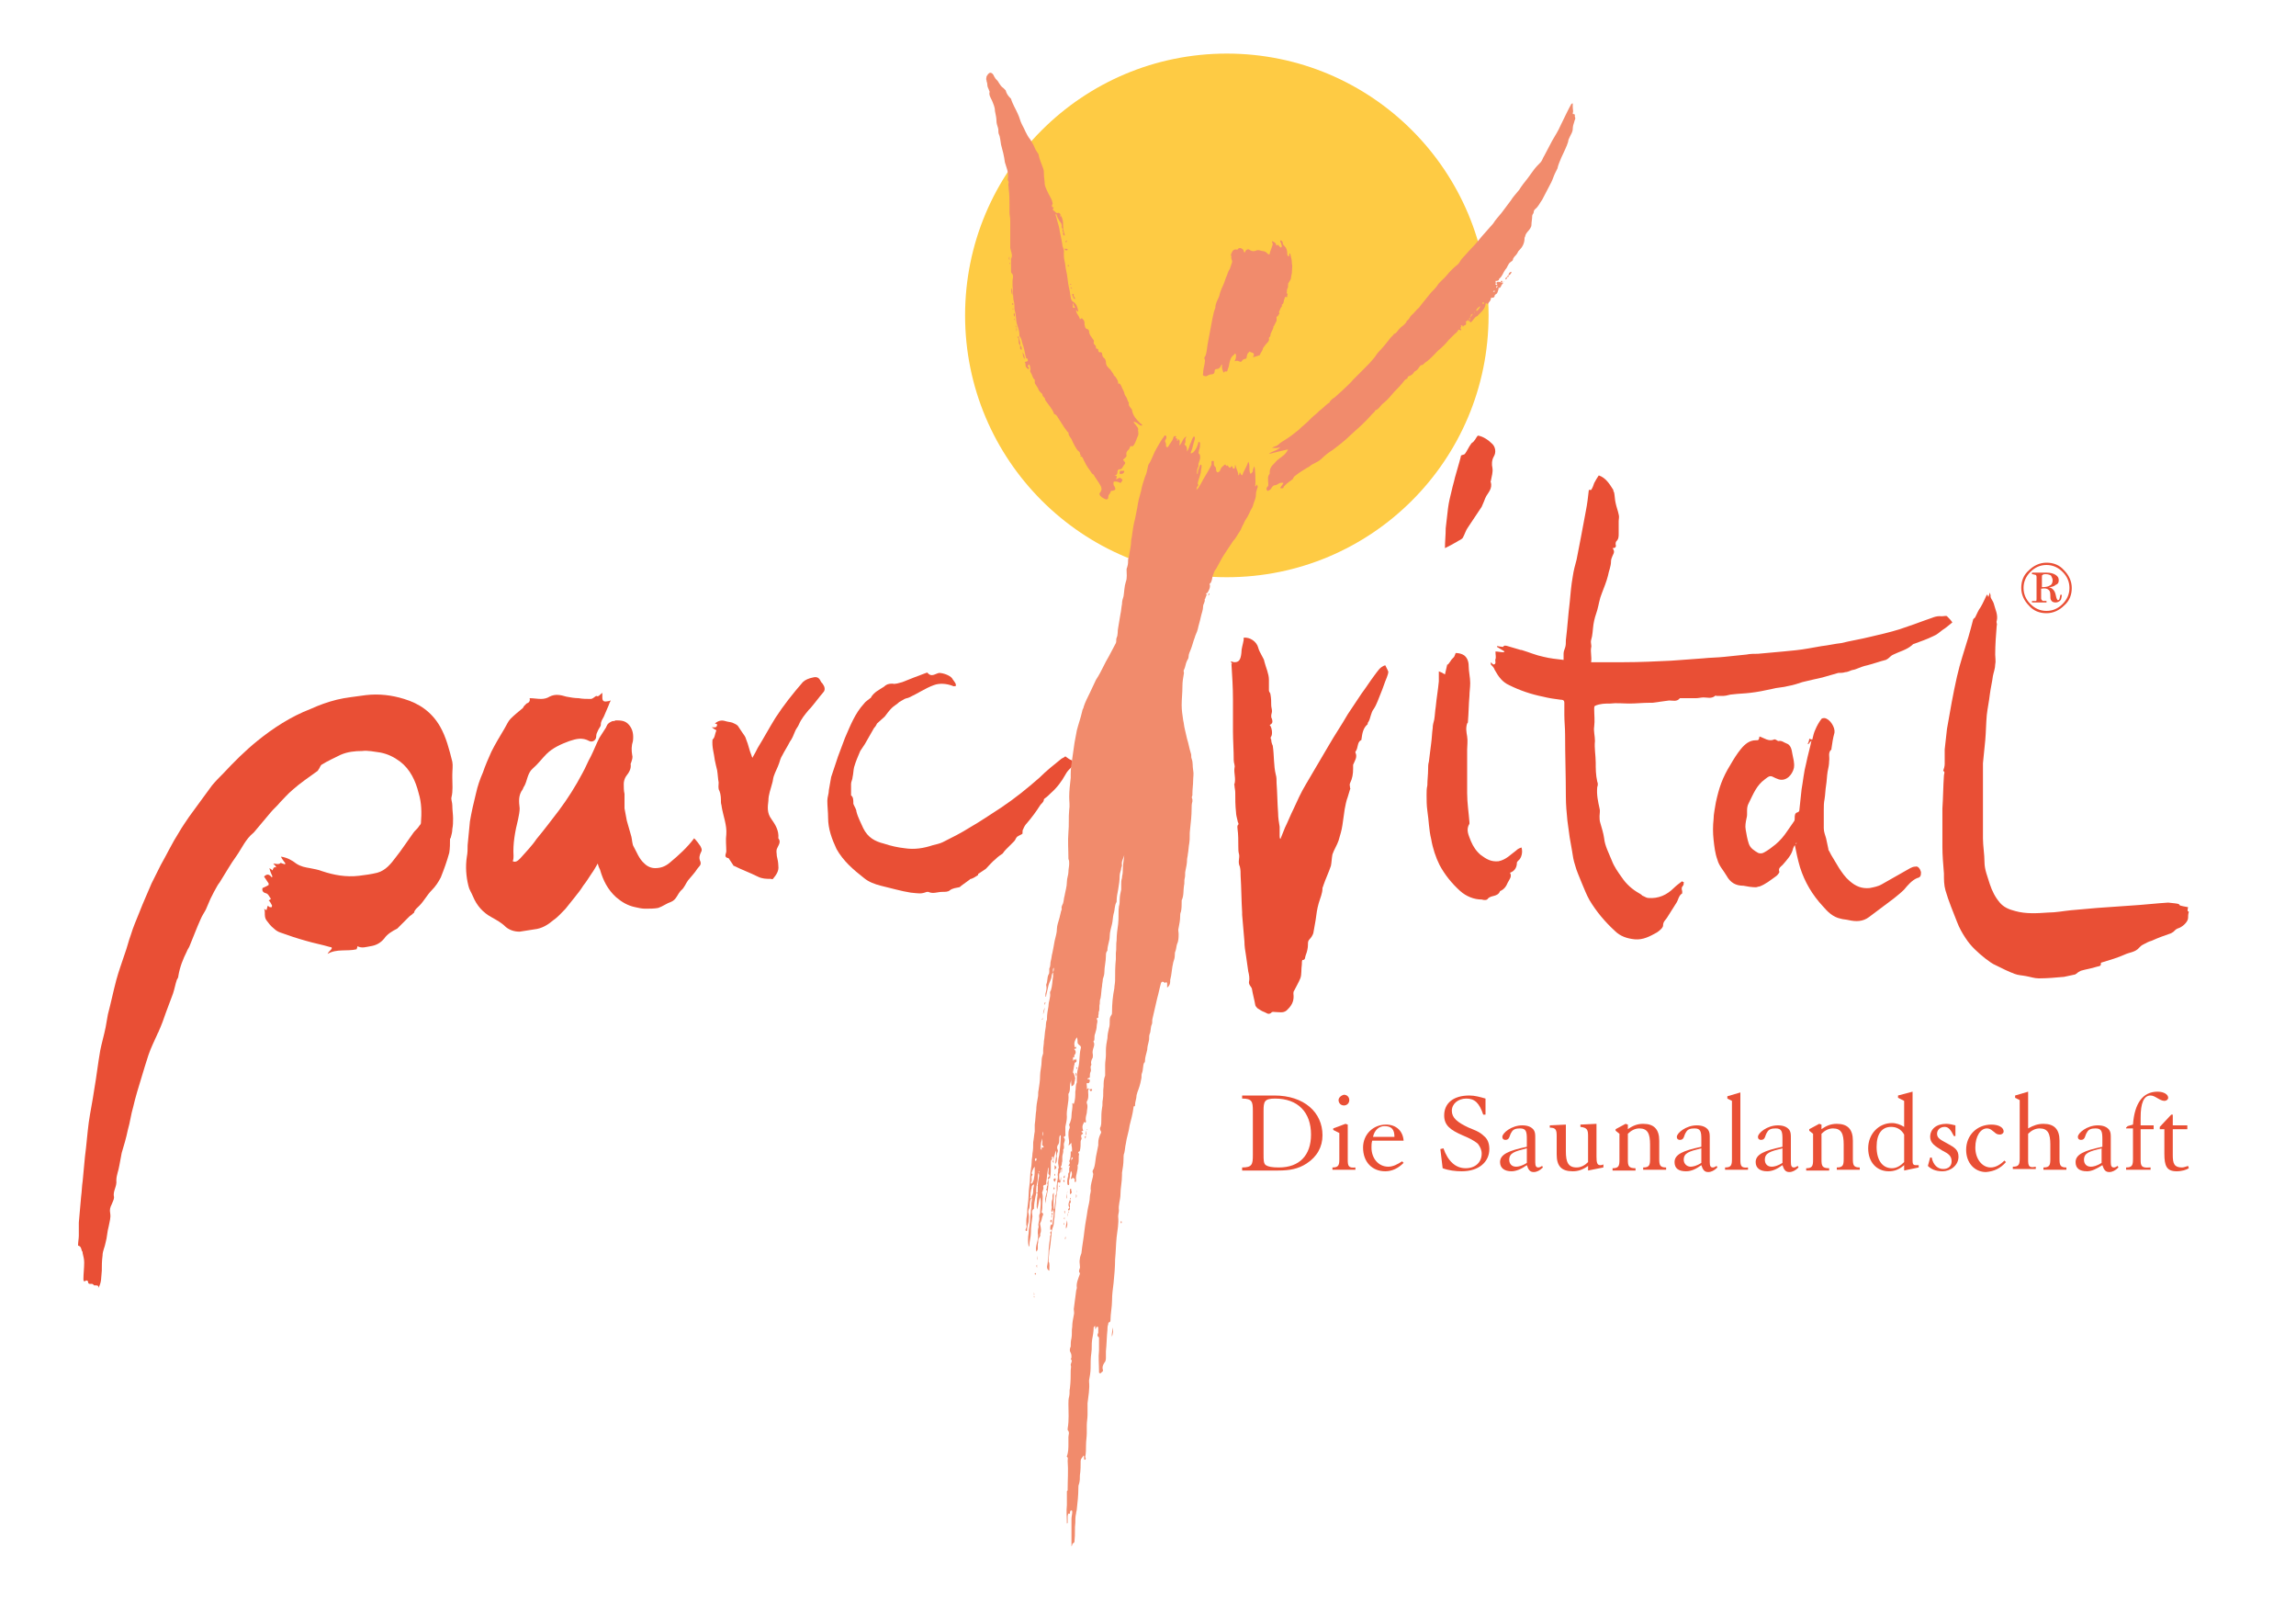 <?xml version="1.0" encoding="utf-8"?>
<!-- Generator: Adobe Illustrator 19.0.0, SVG Export Plug-In . SVG Version: 6.00 Build 0)  -->
<svg version="1.1" id="Ebene_1" xmlns="http://www.w3.org/2000/svg" xmlns:xlink="http://www.w3.org/1999/xlink" x="0px" y="0px"
	 viewBox="0 0 300 210.9" style="enable-background:new 0 0 300 210.9;" xml:space="preserve">
<style type="text/css">
	.st0{fill:#E94F35;}
	.st1{fill:#FECB44;}
	.st2{fill-rule:evenodd;clip-rule:evenodd;fill:#E94F35;}
	.st3{fill:#F18B6C;}
</style>
<g id="XMLID_53_">
	<path id="XMLID_111_" class="st0" d="M12.3,167.9c-0.1-0.1-0.2-0.2-0.3-0.2c-0.2,0-0.5,0.1-0.5-0.3c0-0.1-0.2-0.2-0.3-0.1
		c-0.3,0.2-0.3-0.1-0.3-0.2c0-0.7,0.1-1.4,0.1-2.2c0-0.4-0.1-0.8-0.2-1.2c0-0.1,0-0.2-0.1-0.3c-0.1-0.3-0.1-0.6-0.5-0.7
		c0-0.5,0.1-0.9,0.1-1.3c0-0.6,0-1.1,0-1.7c0.1-1.1,0.2-2.3,0.3-3.4c0.1-0.7,0.1-1.4,0.2-2c0.1-1.1,0.2-2.1,0.3-3.2
		c0.2-1.5,0.3-3,0.5-4.5c0.2-1.4,0.5-2.8,0.7-4.2c0.3-1.7,0.5-3.5,0.8-5.2c0.2-1,0.5-2,0.7-3c0.1-0.6,0.2-1.1,0.3-1.7
		c0.4-1.5,0.7-3,1.1-4.5c0.3-1.1,0.7-2.2,1.1-3.4c0.3-0.8,0.5-1.7,0.8-2.5c0.3-1,0.7-1.9,1.1-2.9c0.5-1.3,1.1-2.6,1.6-3.8
		c0.4-0.8,0.8-1.6,1.2-2.4c0.8-1.4,1.5-2.9,2.4-4.3c0.4-0.7,0.9-1.4,1.3-2c1-1.4,2-2.7,3-4.1c0.5-0.6,1-1.1,1.5-1.6
		c1.4-1.5,2.8-2.9,4.4-4.2c2.1-1.7,4.4-3.2,7-4.2c1.1-0.5,2.2-0.9,3.4-1.2c1.2-0.3,2.5-0.4,3.8-0.6c1.7-0.2,3.4,0,5,0.5
		c2,0.6,3.6,1.7,4.7,3.6c0.8,1.4,1.2,3,1.6,4.6c0.1,0.5,0,1.1,0,1.7c0,0.1,0,0.3,0,0.4c0,0.8,0.1,1.7-0.1,2.5
		c-0.1,0.3,0.1,0.7,0.1,1.1c0,0.6,0.1,1.2,0.1,1.7c0,0.5,0,0.9-0.1,1.4c0,0.4-0.1,0.7-0.2,1.1c0,0.1-0.1,0.1-0.1,0.2
		c0,0.6,0,1.2-0.1,1.8c-0.3,1.1-0.7,2.2-1.1,3.2c-0.3,0.6-0.7,1.2-1.2,1.7c-0.6,0.6-1,1.4-1.6,2c-0.3,0.3-0.6,0.5-0.7,0.9
		c0,0.1-0.2,0.1-0.2,0.2c-0.1,0.1-0.3,0.2-0.4,0.3c-0.5,0.5-1,1-1.5,1.5c0,0-0.1,0.1-0.1,0.1c-0.6,0.3-1.3,0.7-1.7,1.3
		c-0.5,0.6-1.1,0.9-1.8,1c-0.6,0.1-1.1,0.3-1.7,0c0,0.2-0.1,0.3-0.1,0.4c-1.3,0.3-2.6-0.1-3.8,0.6c0.1-0.2,0.2-0.3,0.4-0.5
		c0.3-0.3,0.1-0.4-0.1-0.4c-1-0.3-2.1-0.5-3.1-0.8c-1.1-0.3-2.3-0.7-3.4-1.1c-0.3-0.1-0.6-0.3-0.8-0.5c-0.4-0.3-0.7-0.7-1-1.1
		c-0.2-0.3-0.2-0.6-0.2-1c0-0.2,0-0.3-0.1-0.5c0.1,0.1,0.2,0.1,0.3,0.2c0.1-0.2,0.1-0.4,0.2-0.6c0.1,0.1,0.2,0.2,0.3,0.2
		c0.1,0,0.2,0,0.2,0c0-0.1,0.1-0.2,0-0.3c-0.1-0.2-0.2-0.4-0.4-0.6c0.1,0,0.2-0.1,0.3-0.2c-0.2-0.2-0.3-0.6-0.6-0.7
		c-0.4-0.1-0.6-0.3-0.5-0.7c0.2-0.1,0.5-0.2,0.8-0.4c0,0,0-0.1,0-0.2c-0.2-0.3-0.4-0.6-0.6-0.9c0.4-0.4,0.7-0.3,1,0.1
		c0,0,0.1-0.1,0.1-0.1c-0.1-0.3-0.3-0.6-0.4-1.1c0.2,0.1,0.3,0.2,0.4,0.3c0.1-0.2,0.1-0.5,0.5-0.4c-0.1-0.2-0.2-0.3-0.4-0.5
		c0.3,0,0.7,0.2,1-0.1c0.1,0.1,0.3,0.1,0.5,0.2c0,0,0.1-0.1,0.1-0.1c-0.2-0.3-0.4-0.5-0.6-0.9c0.8,0.1,1.5,0.5,2,0.9
		c0.6,0.4,1.2,0.5,1.8,0.6c0.5,0.1,1.1,0.2,1.6,0.4c1.5,0.5,3.1,0.8,4.8,0.6c0.8-0.1,1.6-0.2,2.4-0.4c1.1-0.3,1.8-1.2,2.4-2
		c0.8-1,1.5-2.1,2.3-3.2c0.2-0.3,0.5-0.5,0.7-0.8c0.1-0.2,0.3-0.3,0.3-0.5c0.1-1.3,0.1-2.6-0.3-3.9c-0.4-1.6-1.1-3.1-2.4-4.1
		c-0.8-0.6-1.6-1-2.6-1.2c-0.8-0.1-1.6-0.3-2.4-0.2c-0.9,0-1.9,0.1-2.8,0.5c-0.8,0.4-1.7,0.8-2.5,1.3c-0.1,0.1-0.2,0.3-0.3,0.5
		c-0.1,0.1-0.1,0.2-0.2,0.3c-1.1,0.8-2.3,1.6-3.3,2.5c-0.6,0.5-1.1,1.1-1.6,1.6c-0.4,0.5-0.9,0.9-1.3,1.4c-0.7,0.8-1.4,1.7-2.1,2.5
		c0,0,0,0-0.1,0.1c-1,0.8-1.5,2-2.2,3c-0.8,1.1-1.4,2.2-2.1,3.3c-0.1,0.2-0.3,0.4-0.4,0.6c-0.3,0.5-0.6,1.1-0.9,1.7
		c-0.2,0.5-0.4,0.9-0.6,1.4c-0.2,0.4-0.5,0.8-0.7,1.3c-0.5,1.1-0.9,2.2-1.4,3.4c-0.1,0.3-0.3,0.5-0.4,0.8c-0.5,1-0.9,2-1.1,3.2
		c0,0.2-0.1,0.3-0.2,0.5c-0.2,0.6-0.3,1.2-0.5,1.8c-0.3,0.8-0.6,1.6-0.9,2.4c-0.3,0.9-0.6,1.7-1,2.6c0,0.1-0.1,0.1-0.1,0.2
		c-0.4,0.9-0.9,1.9-1.2,2.8c-0.3,0.9-0.6,1.9-0.9,2.9c-0.4,1.3-0.8,2.6-1.1,3.9c-0.3,1-0.4,2-0.7,3c-0.2,1-0.5,2-0.8,3
		c-0.1,0.5-0.2,1.1-0.3,1.6c-0.1,0.7-0.4,1.3-0.4,2c0.1,0.8-0.5,1.4-0.3,2.2c0,0.3-0.2,0.6-0.3,0.9c-0.2,0.4-0.3,0.7-0.2,1.2
		c0.1,0.6-0.1,1.1-0.2,1.7c-0.2,0.7-0.2,1.4-0.4,2.1c-0.1,0.6-0.4,1.1-0.4,1.7c-0.1,0.7-0.1,1.4-0.1,2c-0.1,0.8,0,1.6-0.5,2.3
		C13,167.9,12.7,167.9,12.3,167.9z"/>
	<path id="XMLID_110_" class="st0" d="M220,115.2c0,0.2,0,0.4-0.1,0.5c-0.2,0.2-0.2,0.4-0.1,0.7c0,0.1,0,0.2,0,0.3
		c-0.5,0.3-0.5,0.9-0.8,1.3c-0.4,0.6-0.8,1.3-1.2,1.9c-0.2,0.3-0.5,0.5-0.5,1c0,0.3-0.5,0.7-0.8,0.9c-0.9,0.5-1.8,1-2.9,0.9
		c-1-0.1-1.9-0.4-2.6-1.1c-1.3-1.2-2.4-2.5-3.3-4c-0.4-0.7-0.7-1.5-1-2.2c-0.3-0.8-0.7-1.6-0.9-2.4c-0.2-0.6-0.3-1.2-0.4-1.9
		c-0.1-0.6-0.2-1.1-0.3-1.7c-0.1-0.7-0.2-1.5-0.3-2.2c-0.1-1-0.2-2.1-0.2-3.1c0-2.7-0.1-5.4-0.1-8.1c0-0.9-0.1-1.8-0.1-2.6
		c0-0.5,0-1.1,0-1.6c0-0.4-0.3-0.4-0.5-0.4c-0.8-0.1-1.5-0.2-2.3-0.4c-1.5-0.3-3-0.8-4.4-1.5c-0.9-0.4-1.4-1.1-1.9-2
		c-0.1-0.3-0.3-0.5-0.5-0.7c0-0.1,0-0.2,0-0.3c0.1,0.1,0.2,0.2,0.3,0.3c0.5,0,0.2-0.5,0.3-0.7c0.1-0.2,0-0.6,0-1
		c0.3,0,0.7,0.1,1.1,0.1c0,0,0-0.1,0.1-0.1c-0.3-0.2-0.7-0.4-1-0.6c0,0,0-0.1,0-0.1c0.2,0,0.5,0.1,0.8,0.1c0.1-0.2,0.3-0.2,0.6-0.1
		c0.6,0.2,1.1,0.3,1.7,0.5c0,0,0.1,0,0.1,0c1,0.3,1.9,0.7,2.9,0.9c0.8,0.2,1.7,0.3,2.6,0.4c0-0.3,0-0.5,0-0.8c0-0.3,0.1-0.5,0.2-0.8
		c0.1-0.3,0.1-0.6,0.1-1c0.2-1.6,0.3-3.3,0.5-4.9c0.1-1.1,0.2-2.3,0.4-3.4c0.1-0.7,0.3-1.5,0.5-2.2c0.2-1,0.4-2.1,0.6-3.1
		c0.2-1.1,0.4-2.1,0.6-3.2c0.2-1,0.3-1.9,0.4-2.8c0.1,0,0.3,0,0.3,0c0.2-0.3,0.3-0.6,0.4-0.9c0.2-0.4,0.4-0.7,0.6-1
		c0.9,0.3,1.4,1.1,1.9,1.9c0,0.1,0,0.2,0.1,0.3c0.1,0.5,0.1,1,0.2,1.4c0.1,0.5,0.3,1,0.4,1.5c0.1,0.3,0,0.6,0,0.9c0,0.5,0,1.1,0,1.6
		c0,0.4,0,0.7-0.3,1c-0.1,0.1-0.1,0.3-0.1,0.4c0.1,0.3,0,0.5-0.4,0.5c0.3,0.4,0.2,0.6,0,1c-0.1,0.2-0.2,0.5-0.2,0.7
		c0,0.7-0.3,1.3-0.4,1.9c-0.2,0.8-0.5,1.5-0.8,2.3c-0.3,0.7-0.4,1.5-0.6,2.2c-0.2,0.6-0.4,1.2-0.5,1.9c-0.1,0.7-0.1,1.4-0.3,2
		c-0.1,0.4,0.1,0.7,0,1c-0.1,0.6,0.1,1.2,0,1.9c0.2,0,0.3,0,0.4,0c1.3,0,2.6,0,3.9,0c2.1,0,4.1-0.1,6.2-0.2c1.4-0.1,2.8-0.2,4.1-0.3
		c0.9-0.1,1.9-0.1,2.8-0.2c1-0.1,1.9-0.2,2.9-0.3c0.5-0.1,1-0.1,1.5-0.1c1.1-0.1,2.2-0.2,3.3-0.3c1.1-0.1,2.2-0.2,3.3-0.4
		c0.6-0.1,1.1-0.2,1.7-0.3c0.9-0.1,1.7-0.3,2.6-0.4c1.2-0.3,2.5-0.5,3.7-0.8c1.3-0.3,2.6-0.6,3.9-1c1.2-0.4,2.3-0.8,3.4-1.2
		c0.7-0.2,1.3-0.6,2.1-0.5c0.3,0,0.6-0.1,0.7,0c0.3,0.3,0.5,0.5,0.7,0.8c-0.4,0.3-0.8,0.7-1.3,1c-0.4,0.3-0.7,0.6-1.2,0.8
		c-0.8,0.4-1.7,0.7-2.5,1c-0.1,0-0.2,0.1-0.3,0.2c-0.7,0.6-1.6,0.8-2.4,1.2c-0.3,0.1-0.5,0.4-0.8,0.6c-0.1,0-0.1,0.1-0.2,0.1
		c-0.8,0.2-1.6,0.5-2.4,0.7c-0.5,0.1-1,0.3-1.5,0.5c-0.2,0.1-0.5,0.1-0.7,0.2c-0.2,0.1-0.5,0.2-0.7,0.2c-0.3,0.1-0.6,0.1-0.9,0.1
		c-0.7,0.2-1.4,0.4-2.1,0.6c-0.9,0.2-1.8,0.4-2.6,0.6c-0.6,0.2-1.2,0.4-1.8,0.5c-0.7,0.2-1.5,0.2-2.2,0.4c-0.9,0.2-1.9,0.4-2.8,0.5
		c-0.8,0.1-1.5,0.1-2.3,0.2c-0.4,0-0.8,0.2-1.2,0.2c-0.3,0-0.6,0-0.9,0c-0.1,0-0.2-0.1-0.2,0c-0.5,0.4-1,0.2-1.5,0.2
		c-0.3,0-0.7,0.1-1,0.1c-0.7,0-1.4,0-2,0c0,0-0.1,0-0.1,0c-0.4,0.5-0.9,0.3-1.4,0.3c-0.7,0.1-1.5,0.2-2.2,0.3c-0.1,0-0.3,0-0.4,0
		c-0.9,0-1.7,0.1-2.6,0.1c-0.8,0-1.7-0.1-2.5,0c-0.7,0-1.3,0-2,0.3c-0.1,0.1-0.1,0.2-0.1,0.4c0,0.8,0.1,1.5,0,2.3
		c-0.1,0.6,0.1,1.2,0.1,1.9c-0.1,0.9,0.1,1.9,0.1,2.8c0,0.8,0,1.6,0.2,2.5c0.1,0.2,0.1,0.5,0,0.7c-0.1,1,0.1,1.9,0.3,2.8
		c0.1,0.3,0,0.7,0,1c0,0.3,0,0.6,0.1,0.9c0.2,0.7,0.4,1.3,0.5,2c0.1,1,0.6,1.9,1,2.9c0.3,0.8,0.8,1.5,1.3,2.2
		c0.6,0.9,1.4,1.6,2.3,2.1c0.2,0.1,0.3,0.2,0.4,0.3c0.3,0.1,0.5,0.3,0.8,0.3c1.3,0.1,2.4-0.4,3.3-1.3c0.3-0.3,0.7-0.6,1.1-0.9
		C219.8,115.2,219.9,115.2,220,115.2C220,115.1,220,115.2,220,115.2z"/>
	<path id="XMLID_109_" class="st0" d="M80.4,94.1c0.7,0,1.3,0,1.8,0.6c0.5,0.6,0.6,1.3,0.5,2.1c-0.2,0.6-0.2,1.2-0.1,1.8
		c0.1,0.3,0,0.6-0.1,0.9c0,0.1-0.1,0.2-0.1,0.3c0.1,0.6-0.2,1.1-0.6,1.6c-0.2,0.3-0.3,0.7-0.3,1c0,0.4,0,0.9,0.1,1.3
		c0,0.5,0,0.9,0,1.4c0,0.2,0,0.4,0,0.5c0.1,0.5,0.2,1.1,0.3,1.6c0.2,0.7,0.4,1.4,0.6,2.1c0.1,0.4,0.1,1,0.3,1.3
		c0.4,0.7,0.7,1.6,1.4,2.2c0.4,0.4,0.9,0.6,1.4,0.6c0.7,0,1.3-0.2,1.9-0.7c1.2-1,2.3-2,3.2-3.2c0.3,0.3,0.6,0.7,0.8,1
		c0.1,0.2,0.3,0.5,0.1,0.8c-0.2,0.4-0.3,0.8-0.1,1.2c0.2,0.5-0.2,0.7-0.4,1c-0.3,0.5-0.8,1-1.2,1.5c-0.3,0.4-0.5,1-0.9,1.3
		c-0.5,0.5-0.6,1.2-1.3,1.5c-0.6,0.2-1.1,0.6-1.7,0.8c-0.5,0.1-1.1,0.1-1.7,0.1c-0.4,0-0.9-0.1-1.3-0.2c-1-0.2-1.8-0.7-2.5-1.3
		c-1.1-1-1.7-2.2-2.1-3.6c-0.1-0.2-0.2-0.4-0.3-0.8c-0.3,0.5-0.5,0.9-0.8,1.3c-0.4,0.6-0.7,1.1-1.1,1.6c-0.3,0.5-0.7,1-1.1,1.5
		c-0.4,0.5-0.8,1-1.2,1.5c-0.5,0.5-1,1.1-1.6,1.5c-0.7,0.6-1.5,1.1-2.5,1.2c-0.6,0.1-1.3,0.2-1.9,0.3c-0.7,0-1.3-0.2-1.8-0.6
		c-0.6-0.6-1.2-0.9-1.9-1.3c-1.1-0.6-1.9-1.5-2.4-2.7c-0.2-0.5-0.5-0.9-0.6-1.4c-0.3-1.2-0.4-2.5-0.2-3.8c0.1-0.5,0.1-1,0.1-1.5
		c0.1-1,0.2-2.1,0.3-3.1c0.2-1.2,0.5-2.5,0.8-3.7c0.2-0.9,0.5-1.8,0.9-2.7c0.3-0.9,0.7-1.8,1.1-2.7c0.5-1,1.1-2,1.7-3
		c0.3-0.5,0.5-1,0.8-1.3c0.5-0.5,1-0.9,1.6-1.4c0.1-0.1,0.1-0.2,0.2-0.3c0.1-0.1,0.2-0.2,0.3-0.3c0.3-0.1,0.5-0.3,0.4-0.7
		c0.5,0,1,0.1,1.5,0.1c0.4,0,0.8-0.1,1.1-0.3c0.8-0.4,1.5-0.2,2.2,0c0.5,0.1,1.1,0.2,1.6,0.2c0.5,0.1,1.1,0.1,1.6,0.1
		c0.2,0,0.4-0.2,0.7-0.4c0.3,0.2,0.5-0.2,0.8-0.4c0,0.3,0,0.4,0,0.6c0,0.5,0.2,0.6,0.7,0.5c0.2,0,0.3-0.1,0.4-0.1
		c-0.1,0.2-0.2,0.4-0.3,0.7c-0.2,0.5-0.4,0.9-0.6,1.4c-0.2,0.4-0.4,0.6-0.4,1.1c0,0.2-0.3,0.5-0.4,0.8c-0.1,0.2-0.2,0.4-0.2,0.7
		c0,0.5-0.5,0.8-0.9,0.6c-0.9-0.5-1.7-0.3-2.6,0c-1.1,0.4-2.2,0.9-3,1.7c-0.6,0.6-1.1,1.3-1.8,1.9c-0.7,0.6-0.7,1.6-1.1,2.3
		c-0.1,0.1-0.1,0.2-0.2,0.4c-0.6,0.8-0.5,1.6-0.4,2.5c0,0.4-0.1,0.9-0.2,1.4c-0.4,1.6-0.7,3.2-0.6,4.8c0,0.2,0,0.4-0.1,0.7
		c0.4,0.2,0.7-0.1,1-0.4c0.7-0.8,1.5-1.6,2.1-2.5c1-1.2,1.9-2.4,2.9-3.7c1.2-1.6,2.2-3.2,3.1-4.9c0.4-0.7,0.7-1.5,1.1-2.2
		c0.4-0.8,0.7-1.6,1.1-2.4c0.3-0.5,0.6-0.9,0.9-1.4c0-0.1,0.1-0.2,0.1-0.2c0-0.1,0.1-0.2,0.2-0.3c0.1-0.1,0.3-0.2,0.5-0.3
		C80.4,94.2,80.4,94.1,80.4,94.1z"/>
	<path id="XMLID_108_" class="st0" d="M160.8,86.4c0.2,0,0.3,0.1,0.5,0.1c0.5,0,0.8-0.2,0.9-1.2c0-0.6,0.2-1.1,0.3-1.7
		c0-0.1,0-0.2,0-0.3c0.8-0.1,1.7,0.5,1.9,1.3c0.1,0.4,0.3,0.7,0.5,1.1c0.1,0.2,0.3,0.5,0.3,0.7c0.2,0.8,0.6,1.6,0.6,2.4
		c0,0.5,0,1,0,1.4c0,0.2,0.2,0.3,0.2,0.5c0.1,0.5,0.1,1,0.1,1.4c0,0.3,0.1,0.5,0.1,0.8c0,0.2-0.1,0.4-0.1,0.6c0,0.1,0,0.3,0.1,0.4
		c0.1,0.4,0.1,0.6-0.3,0.8c0.3,0.3,0.4,1.2,0.2,1.5c-0.1,0.1-0.1,0.3,0,0.4c0,0.3,0.1,0.6,0.2,0.8c0.2,1.3,0.1,2.6,0.4,3.8
		c0.1,0.3,0.1,0.7,0.1,1.1c0.1,1.3,0.1,2.6,0.2,3.9c0,0.6,0.1,1.2,0.2,1.8c0,0.4,0,0.8,0,1.2c0,0.1,0,0.3,0.1,0.4
		c0.2-0.5,0.4-1,0.6-1.5c0.4-0.8,0.7-1.6,1.1-2.4c0.5-1.1,1-2.2,1.6-3.2c1-1.7,2-3.4,3-5.1c0.8-1.4,1.7-2.7,2.5-4.1
		c0.6-0.9,1.2-1.8,1.8-2.7c0.6-0.8,1.1-1.6,1.7-2.4c0.4-0.5,0.7-1.1,1.4-1.3c0.1,0.2,0.2,0.4,0.3,0.6c0,0.1,0.1,0.2,0.1,0.2
		c0,0.3-0.1,0.5-0.2,0.8c-0.3,0.7-0.5,1.4-0.8,2.1c-0.3,0.7-0.5,1.4-0.9,2c-0.4,0.5-0.4,1.2-0.7,1.7c-0.1,0.1-0.1,0.2-0.1,0.3
		c-0.6,0.5-0.7,1.2-0.8,1.9c0,0.1,0,0.2-0.1,0.2c-0.5,0.3-0.3,1-0.7,1.5c0,0,0,0.1,0,0.1c0.3,0.6-0.1,1.1-0.3,1.6c0,0.1,0,0.3,0,0.5
		c0,0.7-0.1,1.3-0.4,1.9c-0.1,0.2,0,0.4,0,0.6c0,0.1,0.1,0.1,0,0.2c-0.1,0.3-0.2,0.7-0.3,1c-0.2,0.5-0.3,1.1-0.4,1.6
		c-0.1,0.7-0.2,1.4-0.3,2.1c-0.1,0.7-0.3,1.3-0.5,2c-0.2,0.6-0.6,1.2-0.8,1.8c-0.1,0.5-0.1,1-0.2,1.5c-0.3,0.9-0.7,1.7-1,2.6
		c0,0.1-0.1,0.2-0.1,0.3c0,0.7-0.3,1.3-0.5,2c-0.2,0.7-0.3,1.4-0.4,2.2c-0.1,0.6-0.2,1.1-0.3,1.7c-0.1,0.3-0.3,0.6-0.5,0.8
		c-0.2,0.2-0.2,0.4-0.2,0.7c0,0.4-0.1,0.9-0.3,1.4c-0.1,0.2,0,0.6-0.4,0.6c-0.1,0-0.1,0.4-0.1,0.6c-0.1,0.6,0,1.3-0.2,1.8
		c-0.2,0.5-0.5,1-0.8,1.6c-0.1,0.1-0.1,0.3-0.1,0.4c0.1,0.8-0.1,1.4-0.7,2c-0.5,0.6-1,0.4-1.6,0.4c-0.2,0-0.5-0.1-0.6,0.1
		c-0.4,0.3-0.6,0-0.9-0.1c-0.3-0.1-0.6-0.3-0.9-0.5c-0.1-0.1-0.3-0.3-0.3-0.5c-0.1-0.6-0.3-1.3-0.4-1.9c0-0.4-0.5-0.6-0.4-1.1
		c0.1-0.4,0-0.9-0.1-1.3c-0.1-0.7-0.2-1.4-0.3-2.1c-0.1-0.6-0.2-1.2-0.2-1.8c-0.1-1.2-0.2-2.3-0.3-3.5c0-0.1,0-0.2,0-0.3
		c-0.1-1.6-0.1-3.2-0.2-4.8c0-0.4,0-0.8-0.1-1.2c-0.3-0.6,0-1.1-0.1-1.6c-0.1-0.3-0.1-0.7-0.1-1c0-0.8,0-1.6-0.1-2.3
		c0-0.2-0.1-0.4,0.1-0.6c0.1-0.1-0.1-0.3-0.1-0.5c-0.1-0.4-0.2-0.8-0.2-1.1c-0.1-0.9-0.1-1.7-0.1-2.6c0-0.3-0.1-0.6-0.1-0.9
		c0-0.1-0.1-0.1,0-0.2c0.2-0.7-0.1-1.4,0-2.1c0.1-0.3-0.1-0.6-0.1-1c0-1.3-0.1-2.6-0.1-3.8c0-1.4,0-2.8,0-4.1c0-1.6-0.1-3.1-0.2-4.7
		C161.1,86.8,160.9,86.6,160.8,86.4z"/>
	<path id="XMLID_107_" class="st0" d="M284.7,118.1c0.1,0.2,0.1,0.2,1.2,0.4c-0.1,0.5-0.1,0.5,0.1,0.6c-0.1,0.3-0.1,0.6-0.1,0.8
		c0,0.5-0.7,1.2-1.4,1.4c-0.2,0.1-0.3,0.2-0.5,0.4c-0.1,0.1-0.2,0.1-0.3,0.2c-0.9,0.3-1.7,0.6-2.6,1c-0.4,0.1-0.7,0.3-1.1,0.5
		c-0.2,0.1-0.3,0.2-0.5,0.4c-0.5,0.6-1.3,0.6-1.9,0.9c-0.9,0.4-1.9,0.7-2.9,1c-0.1,0-0.2,0.1-0.2,0.1c0.1,0.5-0.4,0.4-0.6,0.5
		c-0.6,0.2-1.3,0.3-2,0.5c-0.2,0.1-0.4,0.2-0.6,0.4c-0.1,0-0.1,0.1-0.2,0.1c-0.5,0.1-0.9,0.2-1.4,0.3c-1.1,0.1-2.2,0.2-3.3,0.2
		c-0.6,0-1.1-0.2-1.7-0.3c-0.5-0.1-1-0.1-1.5-0.3c-0.8-0.3-1.6-0.7-2.4-1.1c-0.5-0.2-1-0.6-1.4-0.9c-1-0.8-1.9-1.6-2.6-2.7
		c-0.4-0.6-0.8-1.3-1.1-2.1c-0.5-1.3-1.1-2.7-1.5-4.1c-0.2-0.7-0.2-1.4-0.2-2.2c-0.1-1.2-0.2-2.4-0.2-3.5c0-1.2,0-2.4,0-3.7
		c0-0.4,0-0.8,0-1.3c0.1-1.4,0.1-2.9,0.2-4.3c0-0.2,0.2-0.5-0.1-0.6c0.1-0.3,0.2-0.6,0.2-0.9c0-0.6,0-1.2,0-1.9
		c0.1-0.9,0.2-1.8,0.3-2.7c0.4-2.3,0.8-4.6,1.3-6.8c0.4-1.8,1-3.5,1.5-5.2c0.2-0.7,0.4-1.4,0.6-2.2c0-0.2,0.3-0.3,0.3-0.4
		c0.2-0.4,0.4-0.9,0.7-1.3c0.3-0.5,0.5-1,0.8-1.6c0,0,0.1,0,0.1,0c0,0.1,0.1,0.2,0.1,0.3c0.1-0.2,0.1-0.3,0.2-0.6
		c0.1,0.3,0.1,0.4,0.1,0.6c0.1,0.3,0.3,0.5,0.4,0.8c0.2,0.8,0.6,1.5,0.4,2.3c-0.1,0.2,0.1,0.4,0,0.6c-0.1,1.3-0.2,2.5-0.2,3.8
		c0,0.4,0.1,0.9,0,1.3c0,0.5-0.2,1-0.3,1.5c-0.1,0.8-0.3,1.6-0.4,2.4c-0.1,0.9-0.3,1.8-0.4,2.7c-0.1,1.1-0.1,2.2-0.2,3.3
		c-0.1,1-0.2,2-0.3,3c0,0.3,0,0.6,0,0.9c0,0.9,0,1.8,0,2.7c0,0.6,0,1.3,0,1.9c0,1.4,0,2.9,0,4.3c0,1,0.2,2.1,0.2,3.1
		c0,1,0.4,1.9,0.7,2.9c0.3,0.9,0.7,1.7,1.3,2.4c0.5,0.6,1.2,0.9,2,1.1c1.4,0.4,2.9,0.3,4.3,0.2c1,0,2-0.2,3-0.3
		c1.1-0.1,2.3-0.2,3.4-0.3c1.4-0.1,2.8-0.2,4.3-0.3c1.7-0.1,3.4-0.3,5-0.4C284.1,118,284.4,118,284.7,118.1z"/>
	<path id="XMLID_106_" class="st0" d="M234.7,110.1c-0.1,0.2-0.3,0.4-0.4,0.7c-0.2,0.9-0.8,1.5-1.4,2.2c-0.2,0.2-0.6,0.4-0.4,0.9
		c0,0.1-0.3,0.5-0.5,0.6c-0.7,0.5-1.3,1-2.1,1.3c-0.2,0-0.3,0.1-0.5,0.1c-0.5,0-1.1-0.1-1.6-0.2c-1,0-1.7-0.4-2.2-1.3
		c-0.4-0.7-1-1.3-1.2-2.1c-0.3-0.8-0.4-1.7-0.5-2.6c-0.1-0.9-0.1-1.8,0-2.7c0-0.7,0.2-1.5,0.3-2.2c0.2-0.9,0.4-1.7,0.7-2.5
		c0.3-0.8,0.7-1.6,1.2-2.4c0.4-0.7,0.9-1.5,1.4-2.1c0.5-0.6,1.1-1.1,1.9-1.1c0.4,0,0.4,0,0.5-0.5c0.6,0.2,1.2,0.7,1.9,0.4
		c0.2-0.1,0.4,0.2,0.6,0.2c0.4-0.1,0.7,0.2,1,0.3c0.6,0.2,0.7,0.8,0.8,1.4c0.1,0.6,0.3,1.1,0.2,1.8c-0.2,0.9-1,1.8-2,1.5
		c-0.3-0.1-0.5-0.2-0.7-0.3c-0.5-0.3-0.8,0.1-1.1,0.3c-1.1,0.8-1.5,1.9-2.1,3.1c-0.4,0.7-0.1,1.4-0.3,2c-0.1,0.5-0.2,1-0.1,1.5
		c0.1,0.6,0.2,1.2,0.4,1.8c0.2,0.6,0.7,0.9,1.2,1.2c0.2,0.1,0.5,0.1,0.7,0c0.6-0.3,1.1-0.7,1.6-1.1c0.6-0.5,1.1-1.1,1.5-1.7
		c0.3-0.4,0.6-0.9,0.9-1.3c0.1-0.1,0.1-0.3,0.1-0.4c0-0.4,0-0.7,0.4-0.8c0.1,0,0.2-0.2,0.2-0.2c0.1-0.9,0.2-1.9,0.3-2.8
		c0.2-1.1,0.3-2.3,0.6-3.4c0.2-1,0.5-2,0.7-3c-0.1,0.2-0.3,0.3-0.4,0.5c0,0,0,0-0.1,0c0.1-0.2,0.2-0.5,0.2-0.7
		c0.1,0,0.2,0.1,0.4,0.1c0.1-0.4,0.2-0.9,0.4-1.3c0.2-0.5,0.5-1,0.8-1.4c0.1-0.1,0.3-0.1,0.4-0.1c0.7,0.1,1.4,1.2,1.3,1.9
		c-0.2,0.7-0.3,1.4-0.4,2.1c0,0,0,0.1,0,0.1c-0.5,0.4-0.2,1-0.3,1.5c0,0.5-0.1,0.9-0.2,1.4c-0.1,0.6-0.1,1.2-0.2,1.8
		c-0.1,0.6-0.1,1.2-0.2,1.8c-0.1,0.5-0.1,0.9-0.1,1.4c0,0.8,0,1.6,0,2.4c0,0.5,0.2,0.9,0.3,1.3c0.1,0.5,0.2,0.9,0.3,1.4
		c0,0,0,0.1,0,0.1c0.2,0.3,0.3,0.6,0.5,0.9c0.3,0.5,0.6,1,0.9,1.5c0.4,0.6,0.8,1.2,1.4,1.7c0.8,0.7,1.6,1,2.6,0.9
		c0.5-0.1,1.1-0.2,1.6-0.5c1.2-0.7,2.5-1.4,3.7-2.1c0.2-0.1,0.4-0.2,0.7-0.2c0.3-0.1,0.6,0.3,0.7,0.7c0,0.4,0,0.7-0.5,0.8
		c-0.7,0.3-1.2,0.9-1.7,1.5c-0.4,0.4-0.9,0.8-1.4,1.2c-0.4,0.3-0.8,0.6-1.2,0.9c-0.7,0.5-1.3,1-2,1.5c-0.8,0.6-1.7,0.6-2.6,0.4
		c-0.4-0.1-0.8-0.1-1.1-0.2c-1-0.2-1.7-0.9-2.3-1.6c-1.4-1.5-2.4-3.2-3-5.1c-0.3-1-0.5-2-0.7-3C234.8,110.2,234.8,110.1,234.7,110.1
		z"/>
	<path id="XMLID_105_" class="st0" d="M111.5,105c0.1,0.3,0.4,0.7,0.4,1c0.2,0.8,0.6,1.5,0.9,2.2c0.6,1.2,1.5,1.7,2.7,2
		c0.9,0.3,1.8,0.5,2.7,0.6c1.3,0.2,2.5,0,3.7-0.4c0.4-0.1,0.9-0.2,1.3-0.4c1.2-0.6,2.4-1.2,3.5-1.9c1.4-0.8,2.7-1.7,4.1-2.6
		c1.8-1.2,3.4-2.5,5-3.9c0.9-0.9,1.9-1.7,2.9-2.5c0.2-0.1,0.4-0.2,0.5-0.3c0.3,0.2,0.5,0.4,0.8,0.5c0.2,0.1,0.2,0.7,0,0.9
		c-0.3,0.3-0.6,0.6-0.8,1c-0.5,0.9-1.1,1.7-1.9,2.4c-0.2,0.2-0.5,0.5-0.8,0.7c0,0-0.1,0.1-0.1,0.1c0,0.4-0.4,0.6-0.5,0.8
		c-0.5,0.8-1.1,1.6-1.7,2.3c-0.2,0.2-0.4,0.5-0.5,0.8c-0.1,0.1-0.1,0.3-0.1,0.6c-0.1,0.1-0.4,0.2-0.7,0.4c-0.2,0.2-0.2,0.4-0.4,0.6
		c-0.4,0.4-0.7,0.7-1.1,1.1c-0.2,0.2-0.3,0.4-0.4,0.5c-0.3,0.2-0.6,0.4-0.9,0.7c-0.5,0.4-0.9,0.9-1.3,1.3c-0.3,0.2-0.6,0.4-0.9,0.6
		c-0.1,0-0.1,0.1-0.1,0.2c-0.3,0.2-0.6,0.4-0.9,0.5c-0.1,0-0.1,0-0.2,0.1c-0.4,0.3-0.7,0.5-1.1,0.8c-0.1,0.1-0.2,0.2-0.3,0.2
		c-0.4,0.1-0.8,0.1-1.2,0.4c-0.2,0.2-0.6,0.2-1,0.2c-0.6,0-1.2,0.3-1.8,0c0,0-0.1,0-0.2,0c-0.8,0.3-1,0.2-2.1,0.1
		c-1.3-0.2-2.6-0.6-3.9-0.9c-0.8-0.2-1.6-0.5-2.2-1c-1.4-1.1-2.7-2.2-3.6-3.8c-0.6-1.3-1.1-2.6-1.1-4.1c0-0.7-0.1-1.5-0.1-2.2
		c0-0.5,0.2-0.9,0.2-1.4c0.1-0.6,0.2-1.2,0.3-1.7c0.3-0.9,0.6-1.8,0.9-2.7c0.3-0.8,0.6-1.6,0.9-2.4c0.7-1.6,1.3-3.2,2.5-4.5
		c0.2-0.3,0.6-0.5,0.8-0.7c0,0,0.1,0,0.1-0.1c0.4-0.7,1.1-1,1.7-1.4c0.3-0.3,0.6-0.4,1.1-0.4c0.4,0.1,0.9-0.1,1.3-0.2
		c1-0.4,2-0.8,3.1-1.2c0.1,0,0.2-0.1,0.2,0c0.5,0.6,1,0.1,1.5,0c0.5,0,1.4,0.3,1.7,0.7c0.1,0.2,0.3,0.4,0.4,0.6
		c0.1,0.1,0.1,0.3,0.1,0.4c-0.1,0-0.3,0.1-0.4,0c-0.8-0.3-1.7-0.4-2.5-0.1c-1.1,0.4-2.1,1.1-3.2,1.6c-0.2,0.1-0.4,0.1-0.6,0.2
		c-0.2,0.1-0.5,0.3-0.7,0.4c-0.3,0.3-0.7,0.5-1,0.8c-0.3,0.3-0.6,0.7-0.9,1.1c-0.3,0.3-0.7,0.6-1,0.9c-0.1,0.2-0.2,0.4-0.4,0.6
		c-0.4,0.7-0.8,1.4-1.2,2.1c-0.2,0.3-0.4,0.6-0.6,0.9c-0.3,0.7-0.6,1.4-0.8,2.1c-0.1,0.4-0.1,0.9-0.2,1.3c0,0.3-0.2,0.6-0.2,0.9
		c0,0.5,0,1,0,1.5C111.5,104.1,111.5,104.5,111.5,105z"/>
	<path id="XMLID_104_" class="st0" d="M198.8,110.7c0.2,0.6,0,1.4-0.4,1.7c-0.1,0.1-0.2,0.2-0.2,0.3c0,0.6-0.3,1.1-0.9,1.3
		c0.3,0.5-0.1,0.9-0.3,1.3c-0.2,0.5-0.5,0.9-1,1.1c-0.3,0.8-1.2,0.5-1.6,1c-0.1,0.2-0.5,0.2-0.8,0.1c-1,0-2-0.4-2.8-1.1
		c-1.1-1-2-2.1-2.7-3.4c-0.5-1-0.9-2.2-1.1-3.4c-0.3-1.2-0.3-2.4-0.5-3.7c-0.1-0.7-0.1-1.4-0.1-2.1c0-0.4,0-0.8,0.1-1.2
		c0-0.7,0.1-1.4,0.1-2.1c0-0.3,0-0.7,0.1-1c0.1-0.8,0.2-1.6,0.3-2.4c0.1-0.7,0.1-1.3,0.2-2c0-0.4,0.1-0.7,0.2-1.1
		c0.1-0.6,0.1-1.1,0.2-1.7c0.1-1.1,0.3-2.2,0.4-3.3c0-0.4,0-0.8,0-1.3c0.3,0.1,0.5,0.2,0.8,0.4c0.1-0.4,0.2-0.9,0.3-1.3
		c0,0,0,0,0.1,0c0.1-0.1,0.2-0.3,0.3-0.4c0.1-0.2,0.3-0.4,0.5-0.6c0.1-0.2,0.2-0.5,0.2-0.5c0.4,0,0.8,0.1,1.1,0.3
		c0.4,0.3,0.6,0.8,0.6,1.4c0,0.7,0.2,1.5,0.2,2.2c0,0.6-0.1,1.2-0.1,1.7c-0.1,1.1-0.1,2.2-0.2,3.4c0,0.1,0,0.1-0.1,0.2
		c-0.2,0.6-0.1,1.1,0,1.7c0.1,0.6,0,1.2,0,1.7c0,0.1,0,0.3,0,0.4c0,1.8,0,3.5,0,5.3c0,1.3,0.2,2.5,0.3,3.8c0,0.1,0,0.1,0,0.2
		c-0.5,0.8-0.1,1.5,0.2,2.3c0.3,0.7,0.7,1.3,1.3,1.8c0.7,0.5,1.3,0.9,2.3,0.8c1-0.2,1.6-0.9,2.3-1.4
		C198.3,110.9,198.5,110.8,198.8,110.7z"/>
	<path id="XMLID_103_" class="st0" d="M93.6,95.4c-0.2-0.1-0.3-0.2-0.6-0.4c0.4,0,0.7,0.1,0.7-0.4c-0.1,0-0.2-0.1-0.3-0.1
		c0.4-0.3,0.8-0.5,1.4-0.3c0.3,0.1,0.6,0.1,0.9,0.2c0.2,0.1,0.5,0.2,0.7,0.4c0.2,0.3,0.4,0.6,0.6,0.9c0.2,0.3,0.4,0.5,0.5,0.9
		c0.3,0.7,0.4,1.4,0.7,2.1c0,0.1,0.1,0.2,0.1,0.3c0.3-0.5,0.5-0.9,0.7-1.3c0.8-1.3,1.5-2.6,2.3-3.9c1.1-1.7,2.3-3.2,3.6-4.7
		c0.3-0.3,0.8-0.5,1.3-0.6c0.7-0.2,0.9,0.2,1.1,0.6c0.1,0.1,0.2,0.2,0.3,0.4c0.2,0.3,0.2,0.7,0,0.9c-0.6,0.7-1.1,1.4-1.7,2.1
		c-0.1,0.1-0.1,0.1-0.2,0.2c-0.5,0.6-1,1.2-1.3,1.9c-0.1,0.3-0.4,0.6-0.5,0.9c-0.2,0.5-0.4,1-0.7,1.4c-0.3,0.6-0.7,1.2-1,1.8
		c-0.2,0.3-0.3,0.7-0.4,1c-0.2,0.6-0.5,1.1-0.7,1.7c-0.1,0.3-0.1,0.6-0.2,0.9c-0.2,0.8-0.5,1.5-0.5,2.3c-0.1,0.8-0.2,1.6,0.4,2.4
		c0.5,0.7,1,1.5,0.9,2.5c0.4,0.5,0,0.9-0.2,1.4c-0.1,0.3,0,0.6,0,0.9c0.1,0.4,0.2,0.9,0.2,1.3c0.1,0.7-0.3,1.2-0.7,1.7
		c-0.1,0.1-0.2,0-0.3,0c-0.6,0-1.1,0-1.7-0.3c-1-0.5-2.1-0.9-3.1-1.4c0,0-0.1,0-0.1-0.1c-0.2-0.3-0.4-0.6-0.6-0.9c0,0,0,0,0,0
		c-0.7-0.1-0.3-0.6-0.3-0.9c0-0.7-0.1-1.5,0-2.2c0.1-1.2-0.4-2.4-0.6-3.6c0-0.2-0.1-0.4-0.1-0.6c0-0.5,0-1-0.2-1.5
		c-0.2-0.3-0.1-0.7-0.1-1.1c-0.1-0.5-0.1-1-0.2-1.6c-0.1-0.4-0.2-0.8-0.3-1.3c-0.1-0.9-0.4-1.7-0.3-2.7
		C93.4,96.4,93.4,95.9,93.6,95.4z"/>
	<path id="XMLID_102_" class="st0" d="M190.9,59.5c0.2-0.1,0.4-0.1,0.5-0.2c0.3-0.4,0.5-0.9,0.8-1.3c0.1-0.2,0.3-0.2,0.4-0.4
		c0.2-0.2,0.3-0.5,0.5-0.7c0.7,0.1,1.4,0.6,1.9,1.1c0.4,0.4,0.5,1.1,0.2,1.6c-0.3,0.5-0.3,1.1-0.2,1.5c0.1,0.6-0.1,1.1-0.2,1.7
		c0,0.1-0.1,0.1,0,0.2c0.2,0.8-0.3,1.3-0.6,1.8c-0.1,0.2-0.2,0.4-0.3,0.7c-0.1,0.2-0.2,0.5-0.3,0.7c-0.6,0.9-1.2,1.8-1.8,2.7
		c-0.3,0.4-0.4,0.9-0.7,1.4c-0.2,0.2-0.5,0.3-0.8,0.5c-0.5,0.3-0.9,0.5-1.5,0.8c0-0.9,0.1-1.7,0.1-2.6c0.1-0.9,0.2-1.7,0.3-2.6
		c0.1-0.8,0.3-1.6,0.5-2.4c0.1-0.5,0.3-1.1,0.4-1.6c0.2-0.7,0.4-1.4,0.6-2.1C190.8,59.9,190.9,59.6,190.9,59.5z"/>
</g>
<g id="XMLID_39_">
	<path id="XMLID_37_" class="st1" d="M126.1,41.2c0-18.9,15.3-34.2,34.2-34.2c18.9,0,34.2,15.3,34.2,34.2
		c0,18.9-15.3,34.2-34.2,34.2C141.4,75.4,126.1,60.1,126.1,41.2"/>
</g>
<g id="XMLID_5_">
	<path id="XMLID_6_" class="st2" d="M162.3,152.9h4.7c1.5,0,2.6-0.2,3.7-0.9c1.4-0.9,2.1-2.2,2.1-3.7c0-3-2.4-5.2-6.3-5.2h-4.2v0.4
		c1.3,0,1.4,0.4,1.4,1.6v5.8c0,1.2-0.1,1.6-1.4,1.6V152.9z M165.1,145.1c0-1.2,0.1-1.6,1.5-1.6c3,0,4.7,1.8,4.7,4.7
		c0,2.7-1.5,4.3-4.2,4.3c-0.9,0-1.4-0.1-1.7-0.3c-0.3-0.2-0.3-0.7-0.3-1.4V145.1z"/>
	<path id="XMLID_7_" class="st2" d="M174.9,143.7c0,0.4,0.3,0.7,0.7,0.7c0.4,0,0.7-0.3,0.7-0.7c0-0.4-0.3-0.7-0.7-0.7
		C175.2,143.1,174.9,143.4,174.9,143.7 M176.1,151.5v-4.6l-0.3-0.1l-1.6,0.6v0.2l0.8,0.4v3.4c0,0.8-0.1,1.1-0.9,1.1v0.3h3v-0.3
		C176.2,152.6,176.1,152.3,176.1,151.5"/>
	<path id="XMLID_8_" class="st2" d="M183.4,151.9l-0.2-0.2c-0.6,0.4-1.2,0.7-1.8,0.7c-1.3,0-2.2-1.1-2.2-2.5c0-0.3,0-0.6,0.1-0.9
		h4.1c-0.1-1.3-1-2.1-2.3-2.1c-1.7,0-3,1.3-3,3c0,1.9,1.2,3.1,2.9,3.1C181.9,153,182.7,152.6,183.4,151.9 M179.4,148.5
		c0.2-0.9,0.8-1.4,1.5-1.4c0.9,0,1.3,0.4,1.3,1.4H179.4z"/>
	<path id="XMLID_24_" class="st0" d="M188.2,150.1l0.3,2.5c0.8,0.3,1.7,0.4,2.5,0.4c2.2,0,3.6-1.2,3.6-2.9c0-0.7-0.2-1.3-0.7-1.7
		c-0.6-0.6-1.3-0.8-2-1.1c-1.5-0.7-2.2-1.3-2.2-2.2c0-0.9,0.8-1.6,1.9-1.6c1.1,0,1.7,0.6,2.2,2.1l0.3,0l0-2.1
		c-0.7-0.2-1.4-0.4-2.1-0.4c-2.1,0-3.3,1-3.3,2.6c0,1.3,0.8,1.9,2.4,2.6c0.7,0.3,1.4,0.6,2,1.1c0.3,0.4,0.5,0.8,0.5,1.3
		c0,1.1-0.8,1.9-2.1,1.9c-1.3,0-2.3-0.9-2.9-2.6L188.2,150.1z"/>
	<path id="XMLID_9_" class="st2" d="M199.5,152.2c0.2,0.6,0.4,0.9,0.9,0.9c0.4,0,0.8-0.2,1.2-0.6l-0.1-0.2c-0.2,0.1-0.3,0.2-0.5,0.2
		c-0.3,0-0.4-0.2-0.4-0.7v-2.6v-0.5c0-0.5,0-0.8-0.2-1.1c-0.3-0.4-0.8-0.6-1.5-0.6c-1.4,0-2.6,1-2.6,1.5c0,0.3,0.2,0.4,0.4,0.4
		c0.6,0,0.5-0.6,0.8-1c0.2-0.4,0.6-0.5,1.1-0.5c0.8,0,0.9,0.4,0.9,1.4v1c-2.4,0.5-3.5,1-3.5,2c0,0.8,0.6,1.2,1.5,1.2
		C198.1,153,198.8,152.7,199.5,152.2 M199.5,151.9c-0.6,0.4-1.1,0.5-1.4,0.5c-0.6,0-0.9-0.4-0.9-0.9c0-0.9,0.7-1.1,2.3-1.5V151.9z"
		/>
	<path id="XMLID_21_" class="st2" d="M207.5,148.4v3.4c-0.4,0.4-0.9,0.7-1.5,0.7c-1.1,0-1.4-0.7-1.4-2.1v-3.5l-2.1,0.1v0.3
		c0.8,0,0.9,0.3,0.9,1.1v2.4c0,1.5,0.6,2.2,2.1,2.2c0.7,0,1.3-0.2,2-0.7v0.6l2-0.4v-0.4c-0.2,0.1-0.3,0.1-0.4,0.1
		c-0.4,0-0.5-0.3-0.5-1.1v-4.3l-2.1,0.1v0.3C207.4,147.3,207.5,147.6,207.5,148.4"/>
	<path id="XMLID_20_" class="st2" d="M212.7,151.5v-3.4c0.4-0.4,0.9-0.7,1.5-0.7c1.1,0,1.4,0.7,1.4,2.1v1.9c0,0.8-0.1,1.1-0.9,1.1
		v0.3h3v-0.3c-0.8,0-0.9-0.3-0.9-1.1v-2.4c0-1.5-0.7-2.2-2.1-2.2c-0.7,0-1.3,0.2-2,0.7v-0.6l-0.3-0.1l-1.3,0.7v0.2l0.5,0.4v3.4
		c0,0.8-0.1,1.1-0.9,1.1v0.3h3v-0.3C212.8,152.6,212.7,152.3,212.7,151.5"/>
	<path id="XMLID_10_" class="st2" d="M222.3,152.2c0.2,0.6,0.4,0.9,0.9,0.9c0.4,0,0.8-0.2,1.2-0.6l-0.1-0.2
		c-0.2,0.1-0.3,0.2-0.5,0.2c-0.3,0-0.4-0.2-0.4-0.7v-2.6v-0.5c0-0.5,0-0.8-0.2-1.1c-0.3-0.4-0.8-0.6-1.5-0.6c-1.4,0-2.6,1-2.6,1.5
		c0,0.3,0.2,0.4,0.4,0.4c0.6,0,0.5-0.6,0.8-1c0.2-0.4,0.6-0.5,1.1-0.5c0.8,0,0.9,0.4,0.9,1.4v1c-2.4,0.5-3.5,1-3.5,2
		c0,0.8,0.5,1.2,1.5,1.2C221,153,221.6,152.7,222.3,152.2 M222.3,151.9c-0.6,0.4-1.1,0.5-1.4,0.5c-0.5,0-0.9-0.4-0.9-0.9
		c0-0.9,0.7-1.1,2.3-1.5V151.9z"/>
	<path id="XMLID_17_" class="st0" d="M227.4,151.5v-8.8l-1.7,0.5v0.3l0.6,0.3v7.6c0,0.8-0.1,1.1-0.9,1.1v0.3h3v-0.3
		C227.5,152.6,227.4,152.3,227.4,151.5"/>
	<path id="XMLID_11_" class="st2" d="M232.9,152.2c0.2,0.6,0.4,0.9,0.9,0.9c0.4,0,0.8-0.2,1.2-0.6l-0.1-0.2
		c-0.2,0.1-0.3,0.2-0.5,0.2c-0.3,0-0.4-0.2-0.4-0.7v-2.6v-0.5c0-0.5,0-0.8-0.2-1.1c-0.3-0.4-0.8-0.6-1.5-0.6c-1.4,0-2.6,1-2.6,1.5
		c0,0.3,0.2,0.4,0.4,0.4c0.6,0,0.5-0.6,0.8-1c0.2-0.4,0.6-0.5,1.1-0.5c0.8,0,0.9,0.4,0.9,1.4v1c-2.4,0.5-3.5,1-3.5,2
		c0,0.8,0.6,1.2,1.5,1.2C231.6,153,232.2,152.7,232.9,152.2 M232.9,151.9c-0.6,0.4-1.1,0.5-1.4,0.5c-0.6,0-0.9-0.4-0.9-0.9
		c0-0.9,0.7-1.1,2.3-1.5V151.9z"/>
	<path id="XMLID_14_" class="st2" d="M238,151.5v-3.4c0.4-0.4,0.9-0.7,1.5-0.7c1.1,0,1.4,0.7,1.4,2.1v1.9c0,0.8-0.1,1.1-0.9,1.1v0.3
		h3v-0.3c-0.8,0-0.9-0.3-0.9-1.1v-2.4c0-1.5-0.7-2.2-2.1-2.2c-0.7,0-1.3,0.2-2,0.7v-0.6l-0.3-0.1l-1.3,0.7v0.2l0.5,0.4v3.4
		c0,0.8-0.1,1.1-0.9,1.1v0.3h3v-0.3C238.1,152.6,238,152.3,238,151.5"/>
	<path id="XMLID_12_" class="st2" d="M248.8,143.8v3.4c-0.5-0.3-1-0.5-1.6-0.5c-1.7,0-3.1,1.4-3.1,3.3c0,1.8,1.1,3,2.7,3
		c0.7,0,1.3-0.2,2-0.8v0.7l1.9-0.4v-0.3c-0.2,0-0.3,0-0.4,0c-0.4,0-0.4-0.3-0.4-0.7v-8.9l-1.9,0.5v0.3L248.8,143.8z M248.8,151.8
		c-0.5,0.5-1,0.8-1.6,0.8c-1.2,0-2-1-2-2.8c0-1.7,0.7-2.6,1.9-2.6c0.7,0,1.3,0.3,1.7,1V151.8z"/>
	<path id="XMLID_40_" class="st0" d="M251.9,152.3c0.4,0.4,1,0.7,1.9,0.7c1.1,0,2.1-0.8,2.1-1.9c0-0.9-0.5-1.2-1.4-1.7
		c-0.9-0.5-1.4-0.7-1.4-1.3c0-0.5,0.4-0.9,1-0.9c0.5,0,0.8,0.4,1.2,1.2l0.2,0V147c-0.4-0.1-0.8-0.2-1.2-0.2c-1.3,0-2.1,0.7-2.1,1.7
		c0,0.8,0.6,1.2,1.6,1.8c0.8,0.4,1.2,0.7,1.2,1.4c0,0.6-0.4,1-1.1,1c-0.7,0-1.3-0.5-1.5-1.5l-0.2,0L251.9,152.3z"/>
	<path id="XMLID_41_" class="st0" d="M262.1,151.8l-0.2-0.2c-0.6,0.6-1.2,0.9-1.8,0.9c-1.1,0-2-1.1-2-2.6c0-1.5,0.7-2.5,1.5-2.5
		c0.5,0,0.7,0.3,1,0.5c0.2,0.2,0.4,0.3,0.7,0.3c0.3,0,0.5-0.2,0.5-0.4c0-0.5-0.6-0.9-1.6-0.9c-1.9,0-3.3,1.4-3.3,3.3
		c0,1.7,1.1,2.9,2.6,2.9C260.6,153,261.4,152.6,262.1,151.8"/>
	<path id="XMLID_42_" class="st0" d="M265,151.5v-3.4c0.4-0.4,0.9-0.7,1.5-0.7c1.1,0,1.4,0.7,1.4,2.1v1.9c0,0.8-0.1,1.1-0.9,1.1v0.3
		h3v-0.3c-0.8,0-0.9-0.3-0.9-1.1v-2.4c0-1.5-0.7-2.2-2.1-2.2c-0.7,0-1.3,0.2-2,0.6v-4.8l-1.7,0.5v0.3l0.6,0.3v7.6
		c0,0.8-0.1,1.1-0.9,1.1v0.3h3v-0.3C265.1,152.6,265,152.3,265,151.5"/>
	<path id="XMLID_43_" class="st2" d="M274.7,152.2c0.2,0.6,0.4,0.9,0.9,0.9c0.4,0,0.8-0.2,1.2-0.6l-0.1-0.2
		c-0.2,0.1-0.3,0.2-0.5,0.2c-0.3,0-0.4-0.2-0.4-0.7v-2.6v-0.5c0-0.5,0-0.8-0.2-1.1c-0.3-0.4-0.8-0.6-1.5-0.6c-1.4,0-2.6,1-2.6,1.5
		c0,0.3,0.2,0.4,0.4,0.4c0.6,0,0.5-0.6,0.8-1c0.2-0.4,0.6-0.5,1.1-0.5c0.8,0,0.9,0.4,0.9,1.4v1c-2.4,0.5-3.5,1-3.5,2
		c0,0.8,0.5,1.2,1.5,1.2C273.3,153,273.9,152.7,274.7,152.2 M274.6,151.9c-0.6,0.4-1.1,0.5-1.4,0.5c-0.6,0-0.9-0.4-0.9-0.9
		c0-0.9,0.7-1.1,2.3-1.5V151.9z"/>
	<path id="XMLID_46_" class="st0" d="M279.7,151.5v-4h1.7v-0.5h-1.7V146c0-1.9,0.4-2.9,1.3-2.9c0.6,0,1.2,0.7,1.8,0.7
		c0.3,0,0.5-0.2,0.5-0.4c0-0.4-0.5-0.8-1.4-0.8c-1.9,0-3,1.5-3.2,4.3l-0.7,0.2l-0.2,0.2v0.1h0.9v4c0,0.8-0.1,1.1-0.9,1.1v0.3h3.2
		v-0.3h-0.1C279.8,152.6,279.7,152.3,279.7,151.5"/>
	<path id="XMLID_47_" class="st0" d="M282.8,147.4v3.3c0,1.6,0.3,2.3,1.6,2.3c0.7,0,1.3-0.2,1.6-0.4l-0.1-0.3
		c-0.3,0.1-0.6,0.2-0.8,0.2c-1,0-1.2-0.5-1.2-1.6v-3.4h1.9v-0.5h-1.9v-1.4h-0.2l-1.5,1.6v0.3H282.8z"/>
	<path id="XMLID_48_" class="st2" d="M265.5,78.5c0.3,0,0.4,0,0.5,0c0.1,0,0.1-0.1,0.1-0.3v-2.8c0-0.1,0-0.2-0.1-0.3
		c-0.1,0-0.3-0.1-0.5-0.1v-0.2h1.9c0.5,0,0.9,0.1,1.2,0.3c0.3,0.2,0.4,0.4,0.4,0.7c0,0.3-0.1,0.5-0.4,0.6c-0.2,0.2-0.6,0.3-0.9,0.3
		v0c0.5,0.1,0.8,0.5,0.9,1c0.1,0.5,0.2,0.7,0.3,0.7c0.1,0,0.2-0.1,0.2-0.2c0-0.1,0.1-0.3,0.1-0.5h0.2c0,0.3-0.1,0.5-0.1,0.6
		c-0.1,0.2-0.4,0.4-0.7,0.4c-0.3,0-0.5-0.1-0.6-0.3c-0.1-0.1-0.1-0.4-0.1-0.7c0-0.4-0.1-0.6-0.3-0.7c-0.1-0.1-0.4-0.2-0.9-0.1v1.3
		c0,0.1,0.1,0.2,0.2,0.3c0.1,0,0.2,0,0.5,0v0.2h-1.9V78.5z M265.3,78.9c0.6,0.6,1.3,0.9,2.1,0.9c0.8,0,1.5-0.3,2.1-0.9
		c0.6-0.6,0.9-1.3,0.9-2.1c0-0.8-0.3-1.5-0.9-2.1c-0.6-0.6-1.3-0.9-2.1-0.9c-0.8,0-1.5,0.3-2.1,0.9c-0.6,0.6-0.9,1.3-0.9,2.1
		C264.4,77.6,264.7,78.3,265.3,78.9 M265.1,74.5c0.6-0.6,1.4-1,2.3-1c0.9,0,1.7,0.3,2.3,1c0.6,0.6,1,1.4,1,2.3c0,0.9-0.3,1.7-1,2.3
		c-0.6,0.6-1.4,1-2.3,1c-0.9,0-1.7-0.3-2.3-1c-0.6-0.6-1-1.4-1-2.3C264.1,75.9,264.4,75.1,265.1,74.5 M267.8,76.5
		c0.3-0.1,0.4-0.4,0.4-0.7c0-0.2-0.1-0.4-0.2-0.6c-0.1-0.1-0.4-0.2-0.7-0.2c-0.2,0-0.3,0-0.4,0.1c-0.1,0-0.1,0.1-0.1,0.3v1.3
		C267.3,76.7,267.7,76.6,267.8,76.5"/>
</g>
<g id="XMLID_3_">
	<path id="XMLID_332_" class="st3" d="M136.1,150.3c0.1,0.2,0,0.4,0.1,0.6c0,0,0,0.1,0,0.1c-0.2,0.2-0.4,0.5-0.4,0.7
		c0,0.2,0,0.5,0,0.7c0.1-0.1,0-0.3,0.1-0.4c0.1,0.3,0,0.6,0,0.8c0,0,0,0.1-0.1,0c0,0,0-0.1,0-0.1c0,0.1,0,0.3-0.1,0.4
		c0.1,0.1,0.1,0,0.2-0.1c0,0,0.1,0,0.1,0c0,0,0.1,0.1,0,0.1c-0.3,0.1-0.1,0.3-0.2,0.5c-0.1-0.1,0-0.3-0.1-0.4
		c-0.1,0.2-0.1,0.5-0.1,0.7c0,0.5-0.2,0.9-0.2,1.4c0,0.3,0,0.7-0.1,1c-0.1,0.5-0.2,1-0.2,1.5c0,0,0,0.1,0,0.1
		c-0.4,0.2-0.2,0.7-0.2,1c-0.1,0.7-0.2,1.4-0.2,2.1c0,0.6-0.2,1.1-0.2,1.7c0,0.1,0,0.1-0.1,0.1c-0.1-0.6-0.1-1.1,0-1.7
		c0-0.6,0.2-1.2,0.2-1.9c0-0.3,0.1-0.7,0.1-1.1c0.1-0.4,0-0.8,0.1-1.2c0-0.1,0.1-0.3,0-0.4c0,0,0,0,0,0c0-0.1,0-0.1,0-0.2
		c0.2-0.3,0.2-0.6,0.2-0.9c0-0.2,0.1-0.4,0.1-0.7c-0.2,0.1-0.3,0.2-0.3,0.4c0,0.2-0.1,0.3-0.1,0.5c-0.1,0.3,0,0.6-0.1,0.9
		c0,0.1,0,0,0.1,0c0.1,0,0.1,0,0,0.1c-0.2,0.4-0.1,0.8-0.2,1.2c-0.1,0.2-0.2,0.5-0.1,0.7c0.1,0.4,0,0.7,0,1.1
		c-0.1,0.4-0.2,0.7-0.2,1.1c0,0.1,0,0.1-0.1,0.1c-0.1,0-0.1-0.1-0.1-0.2c0.1-0.2,0.2-0.4,0.1-0.6c0-0.2,0-0.4,0-0.6
		c0-0.3,0.1-0.6,0.1-0.9c0-0.8,0.2-1.6,0.2-2.4c0-0.8,0.2-1.6,0.2-2.4c0-0.6,0.2-1.3,0.2-1.9c0-0.4,0.1-0.7,0.1-1.1
		c0.1-0.5,0.1-1,0.1-1.5c0.1-0.5,0.1-0.9,0.2-1.4c0-0.3,0-0.6,0-0.9c0.1-0.6,0.1-1.3,0.2-1.9c0-0.5,0.1-1.1,0.2-1.6
		c0.1-0.3,0-0.7,0.1-1c0.1-0.6,0.2-1.3,0.2-1.9c0-0.6,0.2-1.2,0.2-1.9c0-0.4,0.1-0.7,0.2-1c0-0.1,0-0.3,0-0.4c0-0.4,0.1-0.8,0.1-1.2
		c0.1-0.5,0.1-1.1,0.2-1.6c0.1-0.4,0-0.8,0.2-1.2c0-0.1,0-0.1,0-0.2c0-0.5,0.1-1,0.2-1.6c0-0.6,0.3-1.1,0.2-1.7c0-0.1,0-0.2,0.1-0.3
		c0.2-0.6,0.2-1.3,0.3-1.9c0-0.2,0-0.3,0-0.5c0.1-0.2,0.1-0.4,0.1-0.6c-0.2,0.2-0.1,0.4-0.1,0.6c-0.1,0.1-0.2,0.4-0.2,0.5
		c0,0.4-0.3,0.8-0.4,1.2c-0.1,0.4-0.2,0.9-0.3,1.3c0,0.1,0,0.2-0.1,0.2c0-0.1,0-0.3,0-0.4c0.1-0.4,0.2-0.7,0.1-1.1c0,0,0,0,0-0.1
		c0.2-0.4,0.1-0.9,0.3-1.3c0.1-0.1,0.1-0.3,0.1-0.4c0-0.2,0-0.3,0-0.4c0.2-0.3,0.1-0.7,0.2-1c0.1-0.3,0.1-0.7,0.2-1
		c0.1-0.5,0.2-1,0.3-1.6c0.1-0.5,0.3-1,0.3-1.6c0-0.4,0.2-0.9,0.3-1.3c0.1-0.3,0.1-0.5,0.2-0.8c0-0.2,0.2-0.4,0.1-0.6
		c0-0.2,0.1-0.4,0.2-0.6c0.1-0.3,0.1-0.7,0.2-1c0.1-0.6,0.3-1.2,0.3-1.8c0-0.5,0.2-0.9,0.2-1.3c0-0.4,0.1-0.7,0.1-1.1
		c0-0.2,0-0.4-0.1-0.6c0-1.2-0.1-2.3,0-3.5c0.1-1,0-1.9,0.1-2.9c0.1-0.6,0-1.1,0-1.7c0-0.8,0.1-1.6,0.2-2.5c0-0.2,0-0.3,0-0.5
		c0-0.7,0.1-1.4,0.2-2c0.1-0.7,0.2-1.4,0.3-2.1c0.1-0.5,0.2-1.1,0.3-1.6c0.2-0.8,0.5-1.6,0.7-2.5c0-0.2,0.2-0.4,0.2-0.6
		c0.2-0.6,0.5-1.2,0.8-1.8c0.3-0.6,0.5-1.1,0.8-1.7c0.4-0.6,0.7-1.2,1-1.8c0.2-0.4,0.4-0.8,0.7-1.3c0.3-0.6,0.6-1.1,0.9-1.7
		c0.1-0.2,0-0.5,0.1-0.7c0.2-0.4,0.1-0.9,0.2-1.3c0.1-0.6,0.2-1.2,0.3-1.8c0.1-0.4,0.1-0.8,0.2-1.3c0-0.4,0.1-0.7,0.2-1
		c0.1-0.6,0.1-1.3,0.3-1.9c0.2-0.5,0.1-1.1,0.1-1.6c0-0.2,0.1-0.3,0.1-0.4c0.1-0.3,0.1-0.6,0.1-0.9c0-0.1,0.1-0.3,0.1-0.4
		c0.1-0.7,0.3-1.4,0.3-2.1c0-0.2,0.1-0.4,0.1-0.6c0.1-0.7,0.2-1.5,0.4-2.2c0.1-0.5,0.2-1,0.3-1.5c0.1-0.8,0.3-1.5,0.5-2.2
		c0.1-0.6,0.3-1.2,0.5-1.8c0.2-0.4,0.3-0.9,0.4-1.4c0-0.2,0.2-0.4,0.3-0.6c0.3-0.6,0.5-1.2,0.8-1.7c0.3-0.5,0.6-1.1,1-1.6
		c0.1-0.1,0.1-0.2,0.2-0.1c0.1,0,0.1,0.2,0.1,0.2c0,0.1,0,0.2-0.1,0.3c-0.1,0.2-0.1,0.3,0,0.4c0.1,0.2,0,0.4,0.1,0.6
		c0.1,0,0.1,0,0.2,0c0.2-0.4,0.6-0.8,0.7-1.2c0-0.2,0.2-0.3,0.4-0.2c0,0.1-0.1,0.1-0.1,0.2c0,0.1,0.2,0,0.2,0.1c0,0.1,0,0.2,0,0.3
		c0.1,0,0.1,0,0.1-0.1c0-0.1,0-0.1,0.1-0.1c0.1,0,0.1,0.1,0.1,0.1c0.1,0.2,0,0.4,0,0.7c0.4-0.4,0.4-0.9,0.9-1.2
		c0,0.2-0.2,0.3-0.1,0.5c0,0.2,0,0.3-0.1,0.5c0,0-0.1,0,0,0.1c0.3,0.2,0.3,0.5,0.3,0.9c0.2-0.3,0.3-0.7,0.4-1c0.2-0.3,0.2-0.7,0.5-1
		c0.2,0.1,0.1,0.2,0.1,0.4c-0.1,0.3-0.2,0.7-0.3,1.1c0,0.2-0.2,0.4-0.2,0.6c0,0.1-0.1,0.1,0,0.1c0,0,0.1,0,0.1,0
		c0.1,0,0.1-0.1,0.2-0.1c0.4-0.4,0.6-0.9,0.7-1.4c0.1,0.1,0.2,0,0.2,0.2c0,0.3,0,0.5-0.1,0.8c-0.1,0.1,0,0.3-0.1,0.4
		c0,0,0,0.1,0,0.1c0.2,0.2,0.2,0.2,0.2,0.4c0.1,0.5-0.3,0.8-0.2,1.3c-0.2,0.3-0.2,0.6-0.2,1c0.1,0,0.1,0,0.1-0.1
		c0-0.4,0.2-0.7,0.3-1c0-0.1,0-0.1,0.1-0.1c0.1,0,0.1,0.1,0.1,0.2c0,0.3-0.1,0.5-0.1,0.8c-0.1,0.5-0.3,0.9-0.4,1.4
		c0,0.1,0,0.1,0,0.1c0.1,0.1,0.1,0.2,0,0.3c-0.2,0.2-0.1,0.4-0.2,0.5c0.3-0.2,0.4-0.5,0.6-0.8c0.4-0.8,0.9-1.5,1.3-2.3
		c0.1-0.1,0.1-0.3,0.1-0.4c0-0.1,0-0.1,0-0.2c0-0.1,0.1-0.1,0.2-0.1c0.1,0,0.1,0.1,0.1,0.1c0,0.1,0,0.2,0,0.2c0,0.2,0,0.3,0.2,0.5
		c0.1,0.1,0.1,0.3,0.1,0.4c0,0.1,0.1,0.3,0.2,0.3c0.1,0,0.2-0.1,0.3-0.2c0.1-0.3,0.2-0.5,0.5-0.7c0.1-0.1,0.2-0.2,0.3,0
		c0,0.1,0.1,0.1,0.1,0c0,0,0.1,0,0.1,0c0.1,0.1,0.2,0.3,0.3,0.3c0.1,0,0.1-0.2,0.3-0.2c0.1,0.1,0,0.3,0.2,0.3c0,0,0,0,0.1,0
		c0.1-0.1,0-0.3,0.1-0.5c0.1,0.5,0.4,0.9,0.4,1.4c0.2-0.1,0.1-0.3,0.2-0.4c0.1,0.1,0.1,0.3,0.3,0.4c0.2-0.6,0.6-1.1,0.8-1.8
		c0.3,0.5,0,1.1,0.3,1.6c0.1-0.1,0.3-0.2,0.3-0.4c0-0.2,0.1-0.4,0.2-0.6c0.1,0.3,0.2,2.1,0.1,2.6c0.2,0.1,0.1-0.2,0.2-0.2
		c0.1,0.1,0.2,0.3,0.1,0.4c-0.1,0.3-0.2,0.6-0.2,0.9c0,0.6-0.3,1-0.4,1.5c-0.1,0.3-0.3,0.5-0.4,0.8c-0.1,0.2-0.2,0.4-0.3,0.6
		c-0.2,0.3-0.4,0.6-0.5,0.9c-0.2,0.3-0.3,0.7-0.5,1c-0.3,0.4-0.5,0.9-0.9,1.3c-0.2,0.3-0.4,0.6-0.6,0.9c-0.3,0.5-0.7,1-1,1.6
		c-0.2,0.4-0.4,0.7-0.6,1.1c-0.2,0.2-0.3,0.5-0.4,0.8c-0.1,0.2-0.1,0.5-0.2,0.8c-0.1,0.1,0,0.2-0.2,0.3c-0.1,0.1,0,0.2,0,0.3
		c0,0.3-0.1,0.5-0.2,0.7l0,0c-0.1,0.1-0.1,0.3-0.3,0.3c0,0-0.1,0.2,0.1,0.1c0,0,0,0,0,0c-0.1,0.2-0.1,0.3-0.2,0.5
		c0,0.1-0.1,0.2-0.1,0.2c0.1,0.3-0.2,0.6-0.2,0.9c0,0.5-0.2,0.9-0.3,1.4c-0.1,0.5-0.3,1.1-0.4,1.6c-0.1,0.4-0.3,0.7-0.4,1.1
		c-0.2,0.5-0.3,1-0.5,1.5c-0.1,0.3-0.3,0.6-0.3,1c0,0.2-0.1,0.3-0.2,0.5c-0.2,0.4-0.2,0.8-0.4,1.2c-0.1,0.1,0,0.3,0,0.4
		c-0.1,0.6-0.2,1.1-0.2,1.7c0,0.9-0.1,1.7-0.1,2.5c0,0.7,0.1,1.3,0.2,2c0.1,0.4,0.1,0.7,0.2,1.1c0.1,0.4,0.2,0.9,0.3,1.3
		c0.2,0.6,0.3,1.3,0.5,1.9c0.1,0.2,0,0.5,0.1,0.7c0.2,0.5,0.1,1,0.2,1.5c0.1,0.5,0,0.9,0,1.3c0,0.6-0.1,1.2-0.1,1.8
		c0,0.1,0,0.2,0,0.2c-0.1,0.2-0.1,0.3,0,0.5c0,0.1,0,0.2,0,0.3c-0.1,0.3-0.1,0.6-0.1,0.9c0,0.9-0.1,1.8-0.2,2.7
		c-0.1,0.6,0,1.2-0.1,1.8c-0.1,0.5-0.1,1-0.2,1.5c0,0.2-0.1,0.5-0.1,0.7c0,0.5-0.1,0.9-0.2,1.4c-0.1,0.3,0,0.7-0.1,1
		c-0.1,0.3,0,0.7-0.1,1c-0.1,0.6,0,1.3-0.3,1.9c0,0.1,0,0.1,0,0.2c0,0.4,0,0.9-0.1,1.3c-0.1,0.2-0.1,0.4-0.1,0.6
		c0,0.5-0.1,1-0.2,1.5c-0.1,0.3,0,0.5,0,0.8c0,0.4,0,0.9-0.2,1.3c-0.1,0.3-0.1,0.6-0.2,0.9c-0.1,0.2-0.1,0.4-0.1,0.6
		c0,0.3-0.1,0.6-0.2,0.9c-0.2,0.8-0.2,1.6-0.4,2.3c0,0.1,0,0.1,0,0.2c0,0.3-0.1,0.6-0.4,0.8c0-0.2,0-0.4,0-0.5c0-0.1,0-0.1-0.1-0.2
		c-0.1,0-0.1,0-0.1,0c-0.1,0.2-0.1,0.1-0.2,0c-0.2-0.1-0.3-0.1-0.4,0.1c-0.2,0.7-0.3,1.3-0.5,2c-0.2,0.9-0.4,1.7-0.6,2.6
		c-0.1,0.3,0,0.6-0.1,0.8c-0.2,0.4-0.1,0.9-0.3,1.3c-0.1,0.3,0,0.6-0.1,0.9c-0.1,0.4-0.2,0.8-0.2,1.1c-0.1,0.5-0.3,1-0.3,1.5
		c0,0.1,0,0.2-0.1,0.2c-0.2,0.4-0.1,0.9-0.3,1.4c-0.1,0.2,0,0.5-0.1,0.8c-0.1,0.6-0.3,1.2-0.5,1.7c0,0.1-0.1,0.3-0.1,0.4
		c0,0.4-0.2,0.8-0.2,1.3c0,0.1,0,0.1-0.1,0.1c-0.1,0-0.1,0.1-0.1,0.2c-0.1,0.8-0.3,1.5-0.5,2.3c-0.1,0.8-0.4,1.6-0.5,2.4
		c-0.1,0.4-0.1,0.8-0.2,1.2c-0.1,0.2-0.1,0.5-0.1,0.8c0,0.6-0.1,1.2-0.2,1.8c0,0.1,0,0.2,0,0.3c0,0.9-0.2,1.7-0.2,2.5
		c0,0.7-0.3,1.4-0.2,2.1c0,0.3-0.1,0.5-0.1,0.8c0.1,0.9-0.1,1.8-0.2,2.7c-0.1,1-0.1,1.9-0.2,2.9c0,1-0.1,2.1-0.2,3.1
		c-0.1,0.8-0.2,1.5-0.2,2.3c0,0.8-0.2,1.7-0.2,2.5c0,0.1,0,0.2-0.1,0.3c-0.2,0-0.2,0.2-0.2,0.3c-0.1,0.2-0.1,0.5-0.1,0.7
		c-0.1,0.9-0.1,1.9-0.2,2.8c0,0.3,0,0.6,0,0.8c0,0.2,0,0.5-0.2,0.7c-0.2,0.3-0.3,0.6-0.2,0.9c0.1,0.3-0.2,0.3-0.3,0.5
		c0,0-0.1,0-0.2-0.1c0-0.1,0-0.1,0-0.2c0-0.9-0.1-1.8,0-2.7c0-0.5,0-0.9,0-1.4c0-0.1,0-0.2,0-0.3c-0.3-0.2-0.2-0.4-0.1-0.6
		c0-0.2,0-0.4,0-0.6c0-0.1,0-0.2-0.1-0.2c-0.1,0-0.2,0.1-0.2,0.2c0,0,0,0.1-0.1,0.1c0-0.1,0-0.3,0-0.4c-0.1,0-0.2,0.2-0.2,0.2
		c0,0.5-0.1,1.1-0.2,1.6c-0.1,0.6,0,1.1-0.1,1.7c-0.1,0.7-0.1,1.3-0.1,2c0,0.5-0.1,1.1-0.2,1.6c0,0.1,0,0.1,0,0.2
		c0.1,0.9-0.1,1.9-0.2,2.8c0,0.5,0,1,0,1.5c0,0.5-0.1,0.9-0.1,1.4c0,0.3,0,0.7,0,1c0,0.5-0.1,1-0.1,1.6c0,0.5,0,1-0.1,1.5
		c0,0.1,0.2,0.3-0.1,0.4c-0.1-0.2,0-0.4-0.1-0.6c-0.2,0.3-0.4,0.5-0.4,0.7c0,0.6,0,1.3-0.1,1.9c0,0.4,0,0.7-0.1,1.1
		c-0.1,0.2-0.1,0.4-0.1,0.6c0,0.9-0.1,1.8-0.2,2.7c0,0.2-0.1,0.4-0.1,0.6c-0.1,0.4-0.1,0.8-0.1,1.2c-0.1,0.8,0,1.5-0.1,2.3
		c0,0.2,0,0.3-0.2,0.4c-0.1,0-0.1,0.3-0.2,0.4c0-0.1,0-0.3,0-0.4c0-1.1,0-2.1,0-3.2c0-0.3,0.1-0.6,0.1-0.9c0-0.1,0-0.2-0.1-0.2
		c-0.2,0-0.1,0.1-0.2,0.2c0,0.1,0.1,0.3-0.2,0.2c0,0-0.1,0.2-0.1,0.4c0,0.2,0,0.5,0,0.7c0,0.1,0,0.2-0.1,0.2c0-0.8-0.1-1.6,0-2.4
		c0-0.1,0-0.3,0-0.4c0-0.3,0-0.6,0-0.9c0-0.1,0-0.3,0-0.4c0-0.1,0-0.2,0.1-0.2c0,0,0-0.1,0-0.2c0-1.2,0.1-2.4,0-3.7
		c0-0.2,0.1-0.4-0.1-0.5c0,0,0-0.1,0-0.1c0.2-0.5,0.2-1.1,0.2-1.6c0-0.3,0-0.6,0-0.9c0-0.3,0.2-0.6-0.1-0.9c0,0,0-0.1,0-0.2
		c0.2-1.1,0.1-2.2,0.1-3.2c0-0.3,0-0.7,0.1-1c0.1-0.4,0-0.7,0.1-1.1c0.1-0.8,0.1-1.6,0.1-2.3c0-0.2,0.1-0.5,0-0.7
		c0-0.3,0.3-0.5,0-0.8c0,0,0.1-0.1,0.1-0.2c0-0.2,0-0.4-0.1-0.6c-0.2-0.3-0.1-0.6,0-0.8c0-0.4,0-0.7,0.1-1.1c0.1-0.5,0-1,0.1-1.5
		c0-0.5,0.1-1,0.2-1.5c0.1-0.3,0-0.6,0-0.8c0.1-0.8,0.2-1.6,0.3-2.3c0-0.2,0.1-0.3,0.1-0.5c-0.1-0.6,0.2-1.2,0.4-1.8
		c0,0,0-0.1,0-0.1c-0.3-0.3,0.1-0.6,0-0.9c0-0.3-0.1-0.6,0-1c0-0.2,0.1-0.4,0.2-0.7c0.1-1,0.3-2,0.4-3c0.1-0.9,0.3-1.8,0.4-2.6
		c0.1-0.6,0.3-1.2,0.3-1.8c0-0.3,0.2-0.7,0.1-1c0-0.6,0.2-1.1,0.3-1.6c0-0.2,0.1-0.3,0-0.5c-0.1-0.2,0-0.4,0.1-0.5
		c0.2-0.5,0.2-1,0.3-1.6c0.1-0.5,0.2-1,0.3-1.5c0-0.1,0-0.2,0-0.3c0-0.4,0.1-0.8,0.3-1.2c0.1-0.1,0.1-0.3,0-0.4
		c-0.1-0.2-0.1-0.4,0-0.5c0.1-0.3,0.1-0.6,0.1-0.9c0-0.5,0-1,0.1-1.6c0.1-0.4,0-0.7,0.1-1.1c0.1-0.5,0-1.1,0.1-1.7
		c0-0.5,0-0.9,0.2-1.4c0-0.1,0-0.2,0-0.2c0-0.4,0-0.8,0-1.2c0-0.4,0.1-0.9,0.1-1.3c0-0.2,0-0.4,0-0.6c0-0.5,0.1-1.1,0.2-1.6
		c0-0.4,0.1-0.9,0.2-1.3c0.1-0.3,0.1-0.6,0.1-0.9c0-0.3,0-0.5,0.2-0.8c0.1-0.1,0.1-0.2,0.1-0.4c0-1.1,0.1-2.1,0.3-3.1
		c0-0.3,0.1-0.7,0.1-1c0-0.9,0-1.9,0.1-2.8c0-0.3,0-0.6,0-0.8c0.1-0.6,0-1.1,0.1-1.7c0-0.7,0.1-1.4,0.2-2.1c0.1-0.8,0-1.6,0.1-2.3
		c0.1-0.3,0.1-0.6,0.1-0.8c0-0.5,0.1-1,0.2-1.4c0-0.2,0-0.5,0-0.7c0-0.3,0-0.5,0.1-0.8c0-0.3,0.1-0.5,0.1-0.8c0-0.7,0.1-1.4,0.2-2.2
		c-0.1,0.4-0.4,0.8-0.3,1.3c0,0.2-0.1,0.3-0.1,0.4c0,0.3-0.2,0.6-0.2,1c0,0.6-0.1,1.2-0.2,1.8c-0.1,0.5-0.2,1-0.2,1.5
		c0,0,0,0.1,0,0.1c-0.3,0.5-0.2,1-0.4,1.6c-0.1,0.4-0.1,0.9-0.2,1.3c-0.1,0.5-0.3,1-0.3,1.6c0,0.6-0.3,1.2-0.3,1.8
		c0,0.1,0,0.1-0.1,0.2c-0.1,0.2-0.1,0.4-0.1,0.6c0,0.7-0.2,1.4-0.2,2.1c0,0.3-0.1,0.6-0.2,0.9c0,0.3-0.1,0.6-0.1,0.9
		c-0.1,0.5-0.1,1.1-0.2,1.6c-0.1,0.2-0.1,0.5-0.1,0.7c-0.1,0.3,0,0.7-0.1,1c-0.1,0.1,0,0.4-0.1,0.5c0,0.2,0.1,0.4-0.2,0.4
		c0,0,0,0.1,0,0.1c0.2,0.3,0,0.6,0,0.9c0,0.3-0.1,0.7-0.2,1c-0.1,0.2-0.1,0.5-0.1,0.7c0,0.1,0,0.2-0.1,0.3c0,0-0.1,0.1,0,0.1
		c0.1,0.2,0.1,0.4,0,0.7c-0.1,0.3-0.2,0.6-0.1,1c0,0.2,0,0.4-0.1,0.5c-0.1,0.2-0.2,0.5-0.1,0.7c0,0.2-0.1,0.2-0.1,0.4
		c0,0.2,0.1,0.4,0,0.6c-0.1,0.2-0.1,0.4-0.1,0.7c0,0.1-0.1,0.1-0.1,0.1c-0.1,0-0.2,0.1-0.2,0.1c0,0.2,0.1,0,0.2,0.1
		c0.1,0,0.1,0.1,0.1,0.2c0,0.1-0.1,0.3-0.2,0.3c-0.3-0.1-0.2,0.1-0.2,0.3c0,0.2,0.1,0.4-0.1,0.6c0.1-0.1,0.2-0.3,0.4-0.2
		c-0.2,0.2-0.1,0.5-0.1,0.8c0,0.3,0,0.6-0.2,0.9c0,0.1,0,0.1,0,0.2c0.2,0.4,0,0.9,0,1.3c-0.1,0.4-0.2,0.7-0.1,1.1
		c0,0.1-0.1,0.2-0.2,0.1c-0.1-0.1-0.1,0-0.1,0.1c-0.2,0.3-0.2,0.6-0.1,0.9c0.1,0.2-0.1,0.1-0.2,0.2c0,0.1,0.2,0.1,0.2,0.3l0,0
		c-0.2,0.1-0.3,0.2-0.2,0.5c0.1,0.2-0.1,0.3-0.1,0.5c0,0.4,0,0.8-0.1,1.2c0,0.1,0,0.1-0.1,0.1c-0.1,0.1-0.2,0.2,0,0.3
		c-0.1,0.4,0,0.9-0.1,1.3c0,0.1-0.1,0.2-0.1,0.2c0.1,0.7-0.3,1.3-0.2,1.9c0,0,0,0,0,0.1c0,0.1,0,0.2-0.1,0.2c-0.1,0-0.1-0.1-0.1-0.2
		c0.1-0.1,0-0.2-0.1-0.3c-0.2-0.1-0.2,0.1-0.4,0.1c0.1-0.4,0.3-0.7,0-1.1c0,0.3-0.1,0.5-0.1,0.7c0,0.4-0.2,0.7-0.2,1.1
		c0,0-0.1,0-0.1,0.1c0,0,0,0,0,0c0,0,0-0.1,0-0.1c-0.1-0.5,0.1-1,0.2-1.6c0-0.3,0-0.5,0.1-0.8c0.1-0.3,0-0.7,0.3-0.9
		c0.1-0.1,0.1-0.1,0-0.2c-0.2-0.1-0.2-0.2-0.1-0.4c0.1-0.4,0.1-0.8,0-1.2c0-0.1,0-0.2,0-0.3c-0.2,0.1-0.2,0.3-0.4,0.3
		c0.2-0.4,0-0.9,0-1.3c0-0.3,0-0.5,0.1-0.8c0.1-0.2,0.1-0.3,0-0.5c0-0.1,0-0.2,0.1-0.3c0.1-0.3,0.2-0.6,0.2-0.9
		c0-0.6,0.2-1.1,0.1-1.7c0.1,0,0.1,0.1,0.2,0.1c0.2-0.5,0.2-1.1,0.2-1.6c0.1-0.4,0-0.8,0.2-1.2c0-0.1,0-0.2,0-0.2
		c0-0.6,0-1.2,0.2-1.8c0.2-0.8,0.1-1.6,0.3-2.4c0.1-0.2,0-0.4-0.2-0.5c-0.1-0.1-0.2-0.2-0.2-0.3c0-0.2,0-0.5-0.1-0.7
		c-0.2,0.3-0.4,0.7-0.3,1.1c0,0.1,0,0.2,0.1,0.2c0.1,0,0-0.1,0.1-0.2c-0.1,0.2,0.2,0.4-0.2,0.4c-0.1,0,0,0.1,0,0.1
		c0.2,0.2,0.2,0.5,0,0.7c-0.1,0.1,0.1,0.4-0.2,0.3c0,0,0,0.3,0,0.5c0.1-0.1,0.1-0.3,0.2-0.2c0.2,0.2,0.1-0.1,0.2-0.1
		c0.1,0.3,0.1,0.4-0.1,0.5c-0.1,0-0.1,0.1-0.1,0.2c-0.1,0.3-0.1,0.6-0.2,1c0,0.1,0,0.2,0.1,0.2c0,0,0.2,0.6,0.2,0.7
		c-0.1,0.1,0,0.3-0.1,0.4c0,0.3-0.1,0.5-0.4,0.6c0-0.3-0.1-0.6,0-0.9c-0.1,0.3-0.2,0.6-0.2,0.9c0,0.4,0,0.7-0.2,1c0,0,0,0.1,0,0.1
		c0.1,1-0.3,1.9-0.2,2.9c0,0.4-0.1,0.8-0.2,1.3c0,0.3,0,0.6,0,0.9c0,0.1,0.1,0.3-0.2,0.4c0,0,0,0.1,0,0.1c0.3,0.3,0,0.6,0,0.9
		c0,0.2,0.1,0.5-0.1,0.7c0.1,0.3-0.1,0.6-0.1,0.9c0,0.2,0,0.4,0,0.6c-0.1,0.2,0,0.5-0.2,0.7c0,0.1,0,0.1,0,0.1
		c0.2,0.1,0.1,0.2,0,0.3c-0.1,0.1-0.1,0.2-0.1,0.4c-0.2-0.1-0.2-0.3-0.2-0.5c0.1-0.2,0-0.3,0-0.5c-0.1-0.4,0-0.9,0.1-1.3
		c0.1-0.8,0.2-1.7,0.2-2.5c0,0,0-0.1-0.1-0.1c-0.1,0.2-0.1,0.4-0.1,0.5c0,0.3,0,0.6-0.2,0.8c-0.1,0.2-0.1,0.4,0,0.6
		c0.1,0.2-0.1,0.4-0.1,0.6c0,0.1-0.1,0.3,0,0.4c0,0.2,0,0.5-0.1,0.7c0,0-0.1,0.1-0.1,0.1c-0.1,0,0-0.1,0-0.1c0-0.4,0.1-0.7,0.1-1.1
		c0-0.2,0-0.3-0.1-0.5c0,0.3-0.1,0.6-0.2,0.9c0,0.2-0.1,0.4,0,0.7c-0.2-0.1-0.2-0.2-0.1-0.3c0.1-0.2,0-0.3,0-0.4
		c0-0.1,0-0.1-0.1-0.1c0,0-0.1,0.1-0.1,0.1c0.1,0.1,0.1,0.2,0,0.3c-0.1,0.1-0.1,0.2-0.1,0.4c0,0.2,0,0.4,0,0.6c0,0.4,0,0.8-0.1,1.3
		c0,0,0,0.1,0,0.1c-0.3,0-0.2,0.3-0.2,0.4c0,0.7-0.1,1.4-0.3,2.1c-0.1-0.3,0.1-0.6,0.1-0.8c0-0.3-0.1-0.6,0.1-0.8
		c-0.2-0.3,0.2-0.6,0-0.9c0-0.1,0.3-0.2,0.2-0.4c-0.2-0.2-0.1-0.3-0.1-0.5c0-0.2,0-0.3,0-0.5c-0.1,0.1-0.1,0.3-0.1,0.4
		c-0.1,0.5-0.1,1-0.2,1.5c0,0.1,0.1,0.4-0.3,0.4c0,0-0.1,0.1-0.1,0.2c0.1,0.2,0,0.4-0.1,0.7c0,0.1-0.1,0.1,0,0.2
		c0.1,0.5,0,0.9,0,1.4c0,0.3,0,0.7-0.1,1c0,0,0,0.1,0,0.1c0.3,0.1,0.2,0.3,0.1,0.5c-0.1,0.3-0.1,0.6-0.3,0.9c0,0,0,0.1,0,0.1
		c0.1,0.5,0.2,0.9,0,1.3c0.1,0.3-0.1,0.4-0.2,0.6c-0.1,0.2,0,0.5-0.1,0.7c0,0.2,0,0.3,0,0.5c0,0.2,0,0.3-0.2,0.5
		c-0.1-0.4,0-0.8,0.1-1.2c0.1-0.4,0.2-0.8,0.1-1.2c0-0.3,0-0.5,0.1-0.8c0,0,0-0.1,0-0.1c-0.1-0.3,0.1-0.7,0.1-1
		c0-0.2-0.1-0.5,0.1-0.7c0,0,0,0,0-0.1c0-0.6,0.2-1.3,0-2c-0.2,0.5-0.2,1.1-0.4,1.6c-0.1-0.5,0-0.9,0-1.4c0.1-0.6,0.1-1.2,0.1-1.8
		c0-0.5,0.2-1.1,0.2-1.6c0-0.2-0.1-0.4,0-0.6c0.1-0.1-0.1-0.2-0.2-0.3c0.2,0,0.2-0.1,0.2-0.3c0-0.3,0-0.7,0.1-1
		c0.1-0.2,0.2-0.5-0.1-0.8c-0.1-0.1,0-0.3-0.1-0.4C136.1,150.2,136.2,150.3,136.1,150.3c0-0.1,0-0.2,0-0.3c0-0.1,0-0.2,0.1-0.1
		c0.2,0,0.2-0.1,0.1-0.2c-0.2-0.1-0.1-0.3-0.1-0.5c0-0.2,0-0.3,0-0.5c-0.1,0.3-0.2,0.6-0.2,0.9C136,149.9,135.9,150.1,136.1,150.3z
		 M135.2,152.4c-0.2,0.2-0.3,0.5-0.4,0.8c0,0.2,0.2,0.2,0.1,0.3c-0.2,0.2-0.1,0.4-0.1,0.6c0,0.2-0.1,0.3-0.1,0.5
		c0.1,0,0.2,0,0.2-0.1c0.1-0.2,0.2-0.4,0.2-0.6C135.2,153.5,135.2,153,135.2,152.4z M140.6,140.6c0.1-0.2,0.1-0.4-0.1-0.5
		C140.6,140.3,140.5,140.4,140.6,140.6z M135.3,151.7c0,0,0-0.1,0.1-0.1c0-0.1,0.1-0.2,0-0.3c0,0-0.1,0-0.1,0
		C135.2,151.4,135.2,151.5,135.3,151.7C135.3,151.6,135.3,151.7,135.3,151.7z M136.3,147.8c-0.1,0.2-0.1,0.4,0,0.6
		C136.3,148.2,136.3,148,136.3,147.8z M140.7,139.4C140.7,139.4,140.6,139.4,140.7,139.4c-0.1,0.1-0.1,0.2,0,0.2
		C140.8,139.6,140.8,139.5,140.7,139.4C140.8,139.4,140.8,139.4,140.7,139.4z"/>
	<path id="XMLID_328_" class="st3" d="M134.5,47.6c-0.2,0.1-0.3,0.2-0.1,0.4c0.1,0.1,0.1,0.1,0,0.2c-0.1,0-0.1,0-0.2-0.1
		c-0.1-0.1-0.2-0.2-0.2-0.4c0-0.1,0-0.3-0.1-0.4c0.1-0.1,0.3,0,0.4-0.2c0-0.1,0-0.3-0.2-0.3c-0.1,0,0-0.2-0.1-0.3
		c-0.1-0.5-0.2-1.1-0.4-1.6c-0.1-0.3-0.1-0.7-0.4-1c0,0,0-0.2,0-0.2c0-0.5-0.2-0.9-0.3-1.3c-0.2-0.6-0.1-1.2-0.3-1.8
		c-0.1-0.3,0-0.7-0.1-1.1c-0.2-0.7-0.1-1.5-0.2-2.2c0-0.2,0-0.4,0-0.6c0-0.3,0.2-0.7-0.1-1c-0.1-0.1-0.1-0.2-0.1-0.3
		c0-0.5,0-0.9,0-1.4c0-0.1,0-0.1,0-0.2c0.2-0.3,0.1-0.7,0-1c0-0.1-0.1-0.3-0.1-0.4c0-1.2,0-2.4,0-3.6c0-0.4-0.1-0.7-0.1-1.1
		c0-0.3,0-0.6,0-0.9c0-0.7,0-1.4-0.1-2.1c0-0.3-0.1-0.6,0-0.9c0-0.1-0.2-0.3-0.1-0.5c0,0,0-0.1,0-0.1c0.1-0.7-0.2-1.3-0.4-2
		c-0.1-0.8-0.3-1.6-0.5-2.3c-0.1-0.5-0.1-1-0.3-1.4c-0.1-0.3,0-0.5-0.1-0.8c-0.1-0.3-0.2-0.6-0.2-0.9c0-0.4-0.1-0.8-0.2-1.3
		c0-0.5-0.2-0.9-0.4-1.4c-0.2-0.4-0.4-0.7-0.3-1.1c0-0.1-0.1-0.2-0.1-0.3c-0.1-0.2-0.2-0.4-0.2-0.7c0-0.2-0.1-0.3-0.1-0.5
		c-0.1-0.2,0-0.3,0-0.5c0.1-0.2,0.3-0.5,0.5-0.5c0.2,0,0.4,0.2,0.5,0.5c0.1,0.1,0.1,0.2,0.2,0.3c0.2,0.2,0.3,0.3,0.4,0.5
		c0.2,0.3,0.3,0.5,0.6,0.7c0.1,0.1,0.2,0.2,0.3,0.3c0.1,0.4,0.3,0.7,0.6,1c0,0,0.1,0.1,0.1,0.1c0.2,0.7,0.6,1.3,0.9,2
		c0.2,0.4,0.3,0.9,0.5,1.3c0.4,0.7,0.6,1.4,1.1,2c0.1,0.2,0.2,0.3,0.3,0.5c0.2,0.3,0.3,0.7,0.5,1c0.1,0.1,0.1,0.2,0.2,0.3
		c0,0,0.1,0.1,0.1,0.2c0.1,0.6,0.4,1.2,0.6,1.8c0.1,0.3,0.1,0.5,0.1,0.8c0,0.4,0.1,0.8,0.1,1.2c0,0.3,0.2,0.6,0.3,0.9
		c0.2,0.5,0.6,1,0.7,1.5c0,0.1,0.1,0.2,0,0.3c-0.1,0.2-0.1,0.4,0.2,0.4c-0.2,0.3-0.2,0.3,0.1,0.5c0.1,0.1,0.2,0.3,0.5,0.2
		c0,0,0.1,0,0.2,0.1c0.2,0.4,0.4,0.8,0.4,1.2c0,0.5,0,1,0.2,1.5c0,0.1,0,0.1,0,0.2c-0.2-0.1-0.2-0.2-0.2-0.3c0.1-0.2-0.2-0.4,0-0.6
		c-0.3-0.1-0.1-0.4-0.2-0.6c0-0.1-0.1-0.2-0.1-0.2c-0.3-0.4-0.5-0.8-0.6-1.2c-0.1,0.1-0.1,0.2,0,0.4c0.1,0.5,0.3,1,0.4,1.5
		c0.1,0.7,0.3,1.4,0.4,2.1c0,0.4,0.3,0.7,0.2,1.1c0,0.4,0,0.7,0.1,1.1c0.1,0.4,0.1,0.8,0.2,1.2c0.2,0.8,0.2,1.6,0.4,2.4
		c0.1,0.3,0.1,0.7,0.2,1.1c0,0.2,0.1,0.5,0.3,0.6c0.5,0.3,0.6,0.8,0.7,1.3c-0.2,0-0.2-0.2-0.3-0.2c0,0.5,0.4,0.7,0.5,1.2
		c0.1,0,0.2-0.2,0.3-0.1c0.1,0.1,0.3,0.3,0.3,0.5c0,0.1,0,0.2,0,0.3c0.1,0.2,0,0.5,0.4,0.6c0.1,0,0.2,0.2,0.2,0.3
		c0,0.4,0.3,0.7,0.5,1c0.1,0.1,0.2,0.3,0.1,0.4c0,0.1,0,0.2,0.1,0.3c0.2,0.2,0.2,0.2,0.2,0.5c0.1,0.1,0.3,0,0.3,0.2
		c0,0.1,0,0.4,0.3,0.3c0.1,0,0.2,0.1,0.2,0.2c0,0.2,0.1,0.5,0.3,0.6c0.1,0.1,0.2,0.3,0.2,0.5c0,0.5,0.3,0.7,0.6,1
		c0.1,0.2,0.3,0.4,0.4,0.6c0,0.2,0.2,0.2,0.3,0.4c0.1,0.2,0.3,0.4,0.3,0.7c0,0.1,0,0.2,0.1,0.1c0.2,0,0.2,0.2,0.3,0.3
		c0.1,0.3,0.3,0.6,0.4,0.9c0,0.2,0.1,0.3,0.2,0.5c0.2,0.2,0.2,0.6,0.4,0.8c-0.1,0.4,0.2,0.6,0.4,0.9c0,0,0,0,0,0
		c0.1,0.8,0.6,1.3,1.1,1.8c0.1,0.1,0.3,0.1,0.2,0.3c-0.4,0-0.6-0.5-1.1-0.5c0.1,0.2,0.2,0.3,0.3,0.4c0.1,0.2,0.4,0.4,0.3,0.7
		c0,0.2,0.1,0.5,0,0.7c-0.2,0.4-0.3,0.9-0.6,1.3c-0.1,0.1-0.1,0.1-0.2,0.1c-0.2-0.1-0.2,0-0.3,0.2c0,0.1-0.1,0.2-0.2,0.3
		c-0.2,0.2-0.3,0.4-0.2,0.7c0,0.2-0.2,0.3-0.3,0.4c-0.2,0.2-0.2,0.2,0,0.4c0.2,0.1,0.1,0.3,0,0.4c-0.1,0.1-0.1,0.2-0.2,0.3
		c-0.1,0.2-0.2,0.3-0.4,0.3c-0.3,0-0.3,0.3-0.3,0.5c-0.1,0.2-0.1,0.3-0.4,0.3c0.4,0.1,0.4,0.1,0.2,0.5c0.1,0,0.3-0.1,0.3-0.1
		c0.2-0.2,0.4,0,0.5,0.1c0.2,0.1-0.1,0.3-0.1,0.4c-0.1,0.1-0.1,0.1-0.3,0c-0.2-0.1-0.4-0.1-0.5-0.1c-0.3,0-0.2,0.2-0.2,0.4
		c0,0,0,0.1,0.1,0.2c0.2,0.4,0.2,0.5-0.2,0.6c-0.1,0-0.3,0-0.3,0.2c0,0.1-0.1,0.1-0.1,0.2c-0.1,0.1-0.2,0.2-0.2,0.5
		c0,0.2-0.2,0.3-0.4,0.2c-0.2-0.1-0.4-0.2-0.6-0.4c-0.1-0.1-0.2-0.3-0.1-0.4c0.4-0.5,0.2-0.8-0.1-1.3c-0.2-0.3-0.4-0.6-0.6-0.9
		c0-0.1-0.1-0.1-0.1-0.2c-0.3-0.1-0.4-0.5-0.6-0.7c-0.3-0.4-0.5-0.8-0.7-1.2c-0.1-0.2-0.1-0.4-0.4-0.5c-0.1,0-0.1-0.1,0-0.1
		c0.1,0,0.1-0.1,0-0.1c-0.2,0,0-0.1-0.1-0.2c0-0.1,0-0.1-0.1-0.2c-0.3-0.2-0.4-0.5-0.6-0.8c-0.1-0.2-0.2-0.4-0.3-0.6
		c-0.1-0.4-0.5-0.6-0.5-1.1c-0.2-0.1-0.3-0.4-0.5-0.6c-0.3-0.5-0.6-0.9-0.9-1.4c-0.1-0.2-0.2-0.3-0.4-0.4c0,0-0.1,0-0.1-0.1
		c-0.2-0.6-0.7-1.1-1.1-1.7c-0.1-0.1,0-0.3-0.2-0.4c-0.1-0.1-0.2-0.2-0.2-0.4c0-0.1-0.1-0.1-0.1-0.1c-0.2-0.2-0.3-0.3-0.4-0.5
		c-0.1-0.3-0.3-0.5-0.4-0.7c-0.1-0.1-0.1-0.2-0.1-0.4c0-0.1,0-0.1,0-0.2c-0.3-0.2-0.3-0.6-0.5-0.9c-0.1-0.1-0.1-0.2-0.1-0.3
		C134.7,48.2,134.6,47.9,134.5,47.6z M140.2,39.6c-0.1,0.1,0,0.2,0,0.3c-0.1,0.3,0,0.3,0.3,0.3C140.4,40.1,140.3,39.9,140.2,39.6z
		 M138.5,28.1c0,0.2,0,0.2,0.2,0.1C138.6,28.2,138.5,28.1,138.5,28.1z"/>
	<path id="XMLID_319_" class="st3" d="M196.2,36.9c0.2,0,0.3,0,0.1,0.2c-0.2,0.2-0.2,0.6-0.5,0.5c0,0,0,0.1,0,0.2
		c-0.1,0.2-0.1,0.5-0.3,0.6c-0.1,0.1-0.2,0.1-0.2,0.2c0,0.2-0.1,0.3-0.4,0.3c-0.1,0-0.1,0-0.1,0.1c0,0.3-0.3,0.5-0.4,0.7
		c0,0-0.1,0-0.1,0c-0.1-0.2-0.2-0.1-0.2,0.1c-0.1,0.5-0.4,0.8-0.7,1.1c-0.1,0.1-0.2,0.2-0.3,0.3c0,0,0,0.1-0.1,0.1
		c-0.3,0.1-0.5,0.5-0.7,0.7c-0.1,0.1-0.2,0.2-0.3-0.1c0.1-0.1,0-0.3,0.1-0.4c-0.3,0.1,0,0.3-0.1,0.4c-0.1,0-0.1,0.1-0.2,0
		c0.1,0,0.1-0.1,0-0.1c0,0-0.1,0.1-0.1,0.1c-0.1,0.1-0.3,0.1-0.1,0.3c0,0-0.1,0.3-0.2,0.3c-0.1,0-0.1,0-0.2,0.1c0,0.1-0.1,0.1-0.1,0
		c0-0.1,0-0.1-0.1-0.1c-0.1,0-0.2,0-0.1,0.1c0.1,0.1-0.2,0.2,0,0.4c0.1,0.1,0,0.2-0.2,0.1c-0.1-0.1-0.2,0-0.2,0.1
		c-0.1,0.1-0.2,0.3-0.4,0.4c-0.3,0.3-0.5,0.5-0.8,0.8c-0.4,0.5-0.9,1-1.4,1.4c-0.5,0.5-1,1.1-1.6,1.5c-0.2,0.1-0.3,0.4-0.6,0.4
		c-0.1,0-0.2,0.2-0.3,0.3c-0.1,0.2-0.3,0.4-0.5,0.5c-0.1,0-0.1,0.1-0.2,0.2c-0.1,0.2-0.3,0.3-0.5,0.4c-0.1,0-0.3,0.1-0.3,0.3
		c0,0.1-0.2,0.1-0.3,0.2c-0.2,0.2-0.3,0.4-0.5,0.6c-0.4,0.5-0.8,0.8-1.2,1.3c-0.4,0.5-0.8,0.9-1.3,1.3c-0.3,0.3-0.5,0.7-0.9,0.8
		c-0.1,0.3-0.4,0.4-0.6,0.7c-0.8,0.9-1.7,1.7-2.6,2.5c-0.7,0.7-1.6,1.4-2.4,2c-0.5,0.3-1,0.7-1.4,1.1c-0.3,0.3-0.7,0.5-1.1,0.7
		c-0.3,0.1-0.5,0.4-0.8,0.5c-0.5,0.3-1,0.6-1.5,1c-0.2,0.1-0.3,0.3-0.4,0.5c-0.3,0.2-0.7,0.5-1,0.8c-0.1,0.1-0.2,0.2-0.2,0.3
		c-0.1,0.2-0.3,0-0.4,0.1c0,0,0-0.1,0-0.1c0.1-0.2,0.3-0.4,0.4-0.6c-0.2-0.1-0.4,0-0.5,0c-0.2,0.1-0.4,0.3-0.7,0.3
		c-0.1,0-0.3,0.2-0.4,0.4c-0.1,0.1-0.1,0.2-0.2,0.2c-0.1,0-0.2,0.2-0.3,0.1c-0.1-0.1-0.2-0.3,0-0.5c0.2-0.2,0.1-0.4,0.1-0.6
		c0-0.4-0.1-0.8,0.2-1.1c0,0,0-0.1,0-0.2c0-0.8,0.6-1.1,1-1.6c0.5-0.4,1.1-0.7,1.4-1.4c-0.9,0.2-1.7,0.4-2.5,0.6
		c0.4-0.4,1.1-0.4,1.5-0.9c-0.4,0.2-0.8,0.1-1.1,0.1c0.3-0.2,0.6-0.2,0.8-0.4c0.3-0.3,0.7-0.5,1-0.7c0.5-0.3,1-0.7,1.5-1.1
		c0.3-0.2,0.5-0.5,0.8-0.7c0,0,0.1-0.1,0.1-0.1c0.5-0.4,0.9-0.9,1.4-1.3c0.3-0.2,0.5-0.5,0.8-0.7c0.4-0.3,0.7-0.7,1.1-0.9
		c0,0,0,0,0,0c0.1-0.3,0.4-0.5,0.7-0.7c0.3-0.3,0.7-0.6,1-0.9c0.5-0.5,1-0.9,1.4-1.4c0.5-0.5,1-1,1.5-1.5c0.4-0.4,0.8-0.8,1.2-1.3
		c0.2-0.2,0.4-0.6,0.6-0.8c0.5-0.5,0.9-1,1.3-1.5c0.2-0.3,0.4-0.5,0.7-0.8c0,0,0-0.1,0.1-0.1c0.3-0.1,0.4-0.4,0.6-0.6
		c0.1-0.1,0.2-0.2,0.3-0.3c0.3-0.2,0.5-0.4,0.7-0.7c0,0,0-0.1,0-0.1c0.3-0.1,0.4-0.5,0.6-0.7c0.4-0.3,0.6-0.7,1-1
		c0.1-0.1,0.2-0.3,0.3-0.4c0.4-0.5,0.9-1.1,1.3-1.6c0.3-0.3,0.6-0.6,0.8-0.9c0.3-0.5,0.8-0.8,1.2-1.3c0.4-0.5,0.9-1,1.4-1.4
		c0.3-0.2,0.4-0.6,0.7-0.9c0.4-0.4,0.7-0.8,1.1-1.2c0.5-0.5,1-1.1,1.4-1.6c0.5-0.6,1-1.1,1.5-1.7c0.3-0.5,0.7-0.9,1.1-1.4
		c0.4-0.5,0.8-1.1,1.2-1.6c0.3-0.5,0.7-0.9,1.1-1.4c0.3-0.5,0.7-1,1.1-1.5c0.3-0.4,0.5-0.7,0.8-1.1c0.3-0.4,0.6-0.7,0.9-1
		c0.2-0.2,0.3-0.6,0.5-0.9c0.3-0.6,0.7-1.3,1-1.9c0.4-0.7,0.8-1.3,1.1-2c0.5-1,0.9-1.9,1.4-2.8c0,0,0.1-0.1,0.2-0.1
		c0,0.2,0,0.4,0,0.5c0,0.3,0.1,0.5,0,0.8c0,0.1,0,0.1,0.1,0.1c0.3,0,0.1,0.3,0.2,0.4c0.1,0.3-0.1,0.4-0.1,0.6
		c-0.1,0.3-0.2,0.6-0.2,0.9c0,0.4-0.2,0.7-0.4,1.1c-0.1,0.2-0.2,0.4-0.2,0.6c-0.2,0.7-0.6,1.4-0.9,2.1c-0.2,0.5-0.4,0.9-0.5,1.4
		c-0.1,0.2-0.2,0.4-0.3,0.6c-0.2,0.4-0.3,0.8-0.5,1.2c-0.4,0.8-0.8,1.5-1.2,2.3c-0.3,0.4-0.5,0.9-0.9,1.2c-0.1,0.1-0.2,0.2-0.2,0.4
		c0,0.2-0.2,0.3-0.2,0.5c0,0.4-0.1,0.8-0.1,1.2c0,0.2-0.1,0.3-0.2,0.5c-0.2,0.3-0.5,0.5-0.6,0.9c0,0.1-0.1,0.2-0.1,0.3
		c0,0.7-0.3,1.2-0.7,1.6c0,0-0.1,0.1-0.1,0.1c-0.1,0.2-0.2,0.4-0.4,0.6c-0.1,0.1-0.2,0.2-0.3,0.4c0,0.2-0.1,0.3-0.3,0.4
		c-0.4,0.3-0.4,0.7-0.7,1c-0.3,0.4-0.4,0.9-0.8,1.2c-0.1,0.1,0,0.2-0.1,0.2l0,0c-0.1,0.1-0.3,0.1-0.4,0.1c0,0.1,0.1,0.3,0,0.4
		c0,0.1,0,0.1,0.1,0.1c0,0,0.1,0.1,0.1,0c0,0,0.1-0.1,0-0.1c-0.2-0.2,0-0.2,0.1-0.3c0,0,0,0,0.1,0c0,0.1,0,0.1,0.1,0
		C196.3,37,196.3,36.9,196.2,36.9L196.2,36.9z M192.2,41.3c0,0,0.1,0,0.1-0.1c0.1,0,0.1-0.1,0.1-0.1c0-0.1-0.1,0-0.2,0
		C192.2,41.2,192.2,41.3,192.2,41.3c-0.1,0-0.1,0-0.1,0.1c0,0,0,0,0,0C192.2,41.5,192.2,41.4,192.2,41.3z M193.4,40
		c-0.2,0.1-0.5,0.4-0.5,0.5c0,0.1,0,0.1,0,0.1c0.1,0,0.1,0,0.1,0C193.2,40.4,193.4,40.2,193.4,40C193.4,40,193.4,40,193.4,40z
		 M193.9,39.6c0-0.1,0-0.1-0.1-0.1c-0.1,0-0.1,0-0.1,0.1c0,0,0,0.1,0.1,0.1C193.8,39.7,193.9,39.7,193.9,39.6z M195.3,38.1
		c0-0.1,0-0.2-0.1-0.1c-0.1,0-0.1,0.1-0.1,0.1C195.1,38.1,195.2,38.1,195.3,38.1C195.3,38.2,195.2,38.1,195.3,38.1z M195.7,37.4
		C195.7,37.4,195.6,37.4,195.7,37.4c-0.1-0.1-0.2,0-0.2,0.1c0,0,0,0.1,0,0.1C195.6,37.6,195.6,37.5,195.7,37.4z M192.7,40.8
		C192.7,40.7,192.7,40.7,192.7,40.8c-0.1-0.1-0.1,0-0.1,0C192.6,40.8,192.6,40.9,192.7,40.8C192.7,40.9,192.7,40.8,192.7,40.8z
		 M192.5,41C192.5,40.9,192.5,40.9,192.5,41c-0.1,0-0.1,0-0.1,0C192.4,41,192.4,41.1,192.5,41C192.5,41,192.5,41,192.5,41z"/>
	<path id="XMLID_318_" class="st3" d="M163.7,46.6c0.1-0.1,0.2-0.2,0.1-0.4c-0.1-0.2-0.4-0.1-0.5-0.3c-0.1,0.1-0.2,0.2-0.3,0.3
		c0,0.1-0.1,0.3-0.1,0.4c0,0.2-0.1,0.3-0.3,0.3c-0.1,0-0.2,0.1-0.3,0.2c-0.1,0.2-0.2,0.2-0.4,0.1c-0.2-0.1-0.3-0.1-0.6,0
		c0.2-0.3,0.2-0.6,0.2-0.8c0-0.1,0-0.1-0.1-0.2c-0.1-0.1-0.1,0.1-0.1,0.1c-0.5,0.3-0.6,0.8-0.7,1.3c0,0.2-0.1,0.4-0.2,0.7
		c0,0.2-0.1,0.3-0.3,0.2c0,0-0.1,0-0.1,0.1c-0.1,0.1-0.1,0.1-0.2-0.1c-0.1-0.3-0.2-0.5-0.1-0.9c-0.2,0.1-0.2,0.3-0.3,0.4
		c-0.1,0.1-0.2,0.2-0.4,0.2c-0.2,0-0.3,0.1-0.3,0.3c0,0.3-0.2,0.4-0.4,0.4c-0.2,0-0.4,0.1-0.6,0.2c-0.1,0.1-0.3,0-0.4,0
		c-0.2-0.1-0.1-0.2-0.1-0.3c0-0.4,0.1-0.9,0.2-1.3c0-0.2,0.1-0.4,0-0.6c-0.1-0.1,0-0.3,0.1-0.4c0.2-0.5,0.2-1.1,0.3-1.6
		c0.1-0.5,0.2-1.1,0.3-1.6c0.1-0.5,0.2-1.1,0.3-1.6c0.1-0.5,0.2-1,0.4-1.5c0,0,0,0,0,0c0-0.6,0.3-1,0.5-1.5c0.1-0.5,0.3-1,0.5-1.4
		c0.2-0.4,0.3-0.9,0.5-1.3c0.1-0.3,0.2-0.6,0.4-0.9c0.1-0.3,0.2-0.6,0.3-0.9c0-0.2-0.2-0.5-0.1-0.7c0,0,0,0,0,0
		c-0.1-0.2-0.1-0.2,0-0.4c0.1-0.3,0.3-0.6,0.7-0.5c0,0,0.1,0,0.1,0c0.1-0.2,0.2-0.2,0.4-0.2c0.2,0.1,0.4,0.2,0.4,0.4
		c0,0.1,0.1,0.1,0.1,0.2c0.1,0,0.1-0.2,0.2-0.3c0.1-0.1,0.3-0.2,0.4-0.1c0.3,0.2,0.6,0.3,1,0.1c0.3-0.1,0.6,0.1,0.8,0.1
		c0.3,0,0.5,0.2,0.7,0.4c0.2,0.1,0.2,0,0.2-0.1c0.1-0.4,0.3-0.8,0.4-1.2c0-0.1-0.1-0.2-0.1-0.4c0.3,0.1,0.5,0.2,0.6,0.6
		c0.1-0.1,0.2-0.2,0.3,0c0.1,0.1,0.2,0.3,0.3,0.2c0.2-0.1,0-0.3,0-0.5c0-0.1-0.2-0.2-0.1-0.4c0.2,0,0.3,0.2,0.3,0.3
		c0,0.2,0.1,0.3,0.2,0.4c0.3,0.3,0.4,0.6,0.4,1.1c0,0.1,0,0.2,0.2,0.3c0.1-0.1,0-0.3,0.1-0.4c0.1,0,0.1,0.1,0.1,0.1
		c0.1,0.4,0.2,0.8,0.2,1.2c0.1,0.4,0,0.8,0,1.2c0,0.2-0.1,0.4-0.1,0.6c0,0.3-0.2,0.5-0.3,0.7c-0.1,0.1-0.1,0.2-0.1,0.4
		c0,0.2,0,0.3-0.1,0.4c-0.1,0.2,0,0.4-0.1,0.6c0.3,0.1,0,0.3,0.1,0.4c0,0.1-0.1,0.2-0.1,0.1c-0.3-0.1-0.2,0.2-0.3,0.3
		c-0.1,0.2,0,0.5-0.3,0.7c-0.1,0,0,0.1,0,0.1c0.1,0.1,0,0.1,0,0.1c-0.2,0.2-0.3,0.6-0.4,0.8c0.2,0.2-0.1,0.3-0.1,0.4
		c0,0.2-0.3,0.1-0.2,0.3c0,0.1,0,0.3,0,0.4c-0.1,0.2-0.2,0.4-0.3,0.6c0,0.1-0.1,0.1-0.1,0.1c0,0.4-0.3,0.7-0.4,1.1
		c0,0.1,0,0.3-0.2,0.4c0,0,0,0,0,0.1c0.1,0.4-0.3,0.6-0.5,0.9c-0.1,0.2-0.3,0.3-0.3,0.5c-0.1,0.3-0.3,0.5-0.4,0.8
		C163.9,46.6,163.8,46.7,163.7,46.6z"/>
	<path id="XMLID_317_" class="st3" d="M137.1,166c-0.5-0.3-0.2-0.8-0.2-1.1c0-0.4,0.1-0.7,0.1-1.1c0-0.7,0.1-1.4,0.2-2.1
		c0-0.2,0-0.3,0.1-0.4c0,0,0-0.1,0-0.1c-0.1-0.2-0.1-0.2,0-0.3c0.1-0.1,0.1-0.1,0.1-0.3c0,0-0.1,0-0.1,0.1c-0.1,0-0.1-0.5,0-0.7
		c0.1-0.1,0.1,0,0.2,0c0-0.6,0.3-1.3,0.1-2c-0.1,0.1,0,0.3-0.2,0.3c-0.1-0.3,0.1-0.5,0-0.8c0-0.3,0-0.6,0.1-0.8
		c0.1-0.3-0.1-0.6,0.2-0.9c0,0.8-0.1,1.5,0,2.2c0.1-0.1,0.1-0.2,0.1-0.3c0-0.5,0.2-1,0.1-1.5c0,0,0,0,0,0c0.3-0.5,0.1-1,0.2-1.5
		c0-0.4,0.2-0.8,0.1-1.2c0-0.3,0.1-0.5,0.1-0.8c0,0,0-0.1,0.1-0.1c0.1,0,0.1,0,0.1,0.1c0,0.2,0.1,0.3,0,0.5
		c-0.1,0.1-0.1,0.2-0.1,0.3c0,0.1,0,0.2,0,0.3c0,0.2,0,0.2,0.1,0.5c0.1-0.2,0.1-0.4,0.1-0.6c0.1,0.3,0,0.6-0.1,0.8
		c-0.3-0.1-0.3-0.1-0.3,0.2c0,0.4,0,0.8-0.1,1.1c-0.1,0.6-0.1,1.2-0.2,1.9c0,0.3-0.1,0.7-0.1,1.1c0,0.3-0.1,0.6-0.1,0.9
		c0,0.3-0.1,0.5-0.2,0.8c-0.1,0.3-0.1,0.5-0.1,0.8c-0.1,0.5-0.1,1.1-0.2,1.6c0,0.2-0.1,0.4-0.1,0.6c0,0.4-0.1,0.8-0.1,1.3
		C137.2,165,137.1,165.5,137.1,166z"/>
	<path id="XMLID_316_" class="st3" d="M139.9,152.3c-0.1,0-0.2,0-0.3,0c0.1-0.2,0.3-0.4,0.1-0.6c0.2-0.4,0.2-0.8,0.2-1.2
		c0-0.1,0-0.1,0.1-0.1c0.1,0,0.1,0.1,0.1,0.1c0,0.3,0,0.5-0.1,0.8C139.9,151.6,140,152,139.9,152.3L139.9,152.3z"/>
	<path id="XMLID_315_" class="st3" d="M140.6,143.9c0-0.5,0-1,0.1-1.5c0.2,0.2,0.1,0.5,0.1,0.6c0,0.1-0.1,0.2,0,0.4
		C140.8,143.6,140.8,143.8,140.6,143.9z"/>
	<path id="XMLID_314_" class="st3" d="M139.7,153.1c0.1,0,0.1,0.1,0.1,0.1c-0.3,0.4-0.1,0.9-0.1,1.4c0,0.1,0,0.2-0.1,0.2
		c-0.1,0-0.1-0.1-0.1-0.2c-0.1-0.5,0.1-0.9,0.1-1.4C139.7,153.2,139.7,153.2,139.7,153.1z"/>
	<path id="XMLID_313_" class="st3" d="M146.9,61.5c0,0.3-0.2,0.4-0.4,0.4c-0.1,0-0.2,0.1-0.2-0.1c0-0.1,0-0.3,0.1-0.3
		C146.6,61.5,146.7,61.5,146.9,61.5z"/>
	<path id="XMLID_312_" class="st3" d="M139.8,156.7c0.1,0.2,0.2,0.3,0,0.5c-0.1,0,0,0.2,0,0.2c0,0.1,0,0.3,0,0.4
		c0,0.1,0,0.2-0.1,0.3c0,0-0.1,0-0.1,0c-0.1-0.1,0-0.2,0.1-0.3c0,0,0.1-0.1,0-0.1C139.5,157.3,139.7,157,139.8,156.7L139.8,156.7z"
		/>
	<path id="XMLID_311_" class="st3" d="M133.3,45.1c-0.2-0.1-0.2-0.4-0.2-0.6c0-0.1,0-0.3-0.1-0.4c-0.2-0.1,0.1-0.1,0.1-0.2
		C133.1,44.3,133.4,44.7,133.3,45.1L133.3,45.1z"/>
	<path id="XMLID_310_" class="st3" d="M136.6,157.2c-0.1-0.4,0-0.8,0.1-1.2C136.8,156.4,136.6,156.8,136.6,157.2z"/>
	<path id="XMLID_309_" class="st3" d="M133.9,46.9c-0.3-0.3-0.2-0.6-0.3-0.9C133.8,46.3,133.9,46.6,133.9,46.9z"/>
	<path id="XMLID_308_" class="st3" d="M139.4,156.6c-0.1-0.3,0-0.7,0.1-1C139.3,155.9,139.5,156.3,139.4,156.6z"/>
	<path id="XMLID_307_" class="st3" d="M140.5,39C140.5,39,140.4,39,140.5,39c-0.1,0.1-0.2,0-0.2,0c-0.1-0.2-0.1-0.3-0.2-0.5
		c0-0.1,0-0.1,0.1-0.1c0,0,0.1,0,0.1,0C140.2,38.7,140.4,38.8,140.5,39z"/>
	<path id="XMLID_306_" class="st3" d="M139.3,160.5c-0.1-0.4,0.1-0.7,0.1-1.1C139.5,159.8,139.5,160.1,139.3,160.5z"/>
	<path id="XMLID_305_" class="st3" d="M140,155.3c-0.1,0.1,0,0.2,0,0.3c0.1,0.2,0,0.3-0.2,0.4c0-0.2,0-0.4,0-0.7
		C139.8,155.3,139.9,155.3,140,155.3C139.9,155.3,140,155.3,140,155.3z"/>
	<path id="XMLID_304_" class="st3" d="M132.2,37.6c0.1,0.3,0.1,0.7,0.1,1C132.1,38.2,132.1,37.9,132.2,37.6z"/>
	<path id="XMLID_303_" class="st3" d="M145.4,173.4c0.1,0.4,0,0.8-0.1,1.2C145.2,174.2,145.4,173.8,145.4,173.4z"/>
	<path id="XMLID_302_" class="st3" d="M137.8,152.8c0-0.2,0-0.4,0-0.6C138.1,152.5,138.1,152.5,137.8,152.8z"/>
	<path id="XMLID_301_" class="st3" d="M139.9,152.4c0.1,0,0.1,0.1,0.1,0.1c-0.1,0.1-0.2,0.2,0,0.3c0.1,0,0,0.2-0.2,0.3
		C139.8,152.8,139.6,152.5,139.9,152.4L139.9,152.4z"/>
	<path id="XMLID_300_" class="st3" d="M136.3,132.5c0-0.3,0.1-0.6,0.2-0.9C136.5,131.9,136.4,132.2,136.3,132.5z"/>
	<path id="XMLID_299_" class="st3" d="M133.3,45.1c0.2,0.2,0.2,0.3,0.2,0.6C133.2,45.6,133.3,45.5,133.3,45.1L133.3,45.1z"/>
	<path id="XMLID_298_" class="st3" d="M137.9,153.9c0.1,0.2,0,0.3-0.1,0.5C137.6,154.1,137.6,154,137.9,153.9z"/>
	<path id="XMLID_297_" class="st3" d="M197.5,35.5c0,0.2-0.2,0.4-0.4,0.5l0,0C197.1,35.7,197.3,35.5,197.5,35.5
		C197.5,35.4,197.5,35.5,197.5,35.5z"/>
	<path id="XMLID_296_" class="st3" d="M139.1,32.5c0.1-0.1,0.2,0.1,0.2,0c0.1,0,0.2,0,0.2,0.1c0,0.1-0.1,0.1-0.2,0.1
		C139.2,32.7,139.1,32.6,139.1,32.5z"/>
	<path id="XMLID_295_" class="st3" d="M142.3,142.3c0.2,0,0.3-0.1,0.4,0c0,0,0,0.2-0.1,0.2C142.4,142.6,142.5,142.4,142.3,142.3z"/>
	<path id="XMLID_294_" class="st3" d="M141.7,148.5c0.1,0,0.2-0.1,0.1-0.2l0,0c0.2,0.2,0,0.4-0.1,0.5
		C141.8,148.7,141.8,148.6,141.7,148.5L141.7,148.5z"/>
	<path id="XMLID_293_" class="st3" d="M138.7,153.2c0-0.2-0.1-0.5,0.1-0.7C138.7,152.8,138.8,153,138.7,153.2z"/>
	<path id="XMLID_292_" class="st3" d="M139.9,192.7c0-0.1,0-0.3,0.1-0.4C140,192.4,140,192.6,139.9,192.7
		C140,192.7,140,192.7,139.9,192.7z"/>
	<path id="XMLID_291_" class="st3" d="M141,139.6c0.1-0.1,0.2-0.1,0.2-0.3C141.3,139.6,141.3,139.6,141,139.6z"/>
	<path id="XMLID_290_" class="st3" d="M142,147.6c-0.1,0.2,0,0.5-0.1,0.7l0,0C141.8,148.2,141.9,147.8,142,147.6
		C142,147.6,142,147.6,142,147.6z"/>
	<path id="XMLID_289_" class="st3" d="M132.5,40.9c0.2,0.2,0.1,0.3,0,0.5C132.5,41.2,132.4,41.1,132.5,40.9z"/>
	<path id="XMLID_288_" class="st3" d="M135.6,164.6c-0.1-0.2,0-0.4,0-0.6C135.6,164.2,135.6,164.3,135.6,164.6z"/>
	<path id="XMLID_287_" class="st3" d="M137.4,159.3c0,0.2,0.1,0.3-0.1,0.4C137.2,159.5,137.2,159.4,137.4,159.3z"/>
	<path id="XMLID_286_" class="st3" d="M132.8,42.8c0.1,0.2,0.1,0.3,0,0.5C132.8,43.1,132.8,43,132.8,42.8L132.8,42.8z"/>
	<path id="XMLID_285_" class="st3" d="M139,153.9c-0.1-0.2,0.1-0.3,0.1-0.4C139.1,153.7,139.2,153.8,139,153.9z"/>
	<path id="XMLID_284_" class="st3" d="M137.7,155.1c0.1,0,0.1,0.1,0.1,0.2c0,0-0.1,0.1-0.1,0.1C137.7,155.3,137.6,155.2,137.7,155.1
		C137.6,155.1,137.7,155.1,137.7,155.1z"/>
	<path id="XMLID_283_" class="st3" d="M141.4,137.6c0.1,0.1,0,0.3-0.1,0.4C141.3,137.9,141.3,137.7,141.4,137.6z"/>
	<path id="XMLID_282_" class="st3" d="M140.6,156.5c0-0.2,0-0.4,0-0.5c0,0,0,0,0,0C140.7,156.1,140.7,156.3,140.6,156.5
		C140.7,156.5,140.7,156.5,140.6,156.5z"/>
	<path id="XMLID_281_" class="st3" d="M196.9,36.2c0,0.1,0,0.3-0.2,0.3c0,0,0,0,0,0C196.7,36.3,196.8,36.2,196.9,36.2L196.9,36.2z"
		/>
	<path id="XMLID_280_" class="st3" d="M131.9,33.5c0,0.2,0,0.4,0,0.5C131.8,33.8,131.8,33.7,131.9,33.5z"/>
	<path id="XMLID_279_" class="st3" d="M140,192.9c0,0.2,0,0.4,0,0.5c0,0,0,0,0,0C140,193.2,140,193,140,192.9
		C140,192.9,140,192.9,140,192.9z"/>
	<path id="XMLID_278_" class="st3" d="M139.3,31.7c-0.1-0.2-0.1-0.2,0.1-0.3C139.4,31.6,139.3,31.6,139.3,31.7z"/>
	<path id="XMLID_277_" class="st3" d="M139,154.1c0.1,0.1,0.1,0.2,0.1,0.3C138.9,154.4,138.9,154.2,139,154.1z"/>
	<path id="XMLID_276_" class="st3" d="M132.8,42.8c-0.1-0.1-0.1-0.1-0.1-0.3C132.8,42.6,132.8,42.7,132.8,42.8L132.8,42.8z"/>
	<path id="XMLID_275_" class="st3" d="M136.5,131.3c0-0.1-0.1-0.3,0.1-0.4C136.6,131.1,136.5,131.2,136.5,131.3z"/>
	<path id="XMLID_274_" class="st3" d="M137.4,158.7c0-0.1,0-0.2,0-0.3C137.5,158.5,137.7,158.6,137.4,158.7
		C137.4,158.7,137.4,158.7,137.4,158.7z"/>
	<path id="XMLID_273_" class="st3" d="M139.6,158.4c-0.1,0.2,0,0.3-0.1,0.5C139.5,158.7,139.5,158.5,139.6,158.4
		C139.6,158.4,139.6,158.4,139.6,158.4z"/>
	<path id="XMLID_272_" class="st3" d="M136.7,155.5c0-0.1,0-0.2,0-0.2c0,0,0.1,0,0.1,0C136.8,155.4,136.8,155.5,136.7,155.5z"/>
	<path id="XMLID_271_" class="st3" d="M132.3,39.6c0.1,0,0.1,0.1,0.1,0.2c0,0,0,0-0.1,0C132.2,39.8,132.2,39.7,132.3,39.6z"/>
	<path id="XMLID_270_" class="st3" d="M157.9,77.5c0.3,0.1,0,0.2,0,0.3C157.8,77.7,158,77.6,157.9,77.5L157.9,77.5z"/>
	<path id="XMLID_269_" class="st3" d="M196.9,36.2c0-0.1,0.1-0.2,0.2-0.2l0,0C197.2,36.1,197.1,36.2,196.9,36.2L196.9,36.2z"/>
	<path id="XMLID_268_" class="st3" d="M137.5,158.7c-0.1,0.1,0,0.3-0.1,0.4C137.4,159,137.3,158.8,137.5,158.7
		C137.4,158.7,137.4,158.7,137.5,158.7z"/>
	<path id="XMLID_267_" class="st3" d="M135.5,165.2c0,0.1,0,0.2,0,0.4C135.4,165.4,135.4,165.3,135.5,165.2z"/>
	<path id="XMLID_266_" class="st3" d="M135.1,168.8c0,0.1,0.1,0.3,0,0.4C135.1,169.1,135.1,169,135.1,168.8z"/>
	<path id="XMLID_265_" class="st3" d="M139.7,34.7C139.7,34.7,139.7,34.8,139.7,34.7c-0.1,0.1-0.2,0.1-0.2,0
		C139.5,34.6,139.6,34.6,139.7,34.7C139.7,34.6,139.7,34.6,139.7,34.7z"/>
	<path id="XMLID_264_" class="st3" d="M140,193.6c0,0.1,0.1,0.3,0,0.4C139.9,193.9,139.9,193.8,140,193.6z"/>
	<path id="XMLID_263_" class="st3" d="M140,195.1c-0.1-0.1,0-0.3,0-0.4C140,194.8,140,194.9,140,195.1z"/>
	<path id="XMLID_262_" class="st3" d="M136.2,132.9c0,0.1,0.1,0.2,0,0.3c-0.1,0-0.1-0.1,0-0.1C136.2,133,136.2,132.9,136.2,132.9z"
		/>
	<path id="XMLID_261_" class="st3" d="M135.3,166.5c-0.1,0-0.1-0.1-0.1-0.1c0-0.1,0-0.1,0.1-0.1
		C135.4,166.3,135.4,166.3,135.3,166.5C135.4,166.4,135.4,166.5,135.3,166.5z"/>
	<path id="XMLID_260_" class="st3" d="M135.3,167c0-0.1,0-0.3,0-0.4C135.3,166.8,135.3,166.9,135.3,167z"/>
	<path id="XMLID_259_" class="st3" d="M138.5,154.9c0,0.1-0.1,0.1-0.1,0.1c0,0-0.1-0.1,0-0.1C138.4,154.9,138.4,154.9,138.5,154.9
		C138.5,154.8,138.5,154.9,138.5,154.9z"/>
	<path id="XMLID_258_" class="st3" d="M139.1,158.5c0-0.1-0.1-0.3,0-0.3c0.1,0,0.1,0.1,0,0.1C139.2,158.4,139.2,158.4,139.1,158.5z"
		/>
	<path id="XMLID_257_" class="st3" d="M136,151.7c0.1,0.1,0.1,0.1,0.1,0.2c0,0-0.1,0-0.1,0C135.9,151.8,135.9,151.8,136,151.7z"/>
	<path id="XMLID_256_" class="st3" d="M140.1,37.7c-0.1,0-0.2,0-0.2-0.1c0,0,0-0.1,0-0.1C140,37.6,140.1,37.7,140.1,37.7z"/>
	<path id="XMLID_255_" class="st3" d="M139,159.7c0,0.1,0.1,0.2,0,0.3C138.9,159.9,139,159.8,139,159.7z"/>
	<path id="XMLID_254_" class="st3" d="M139.2,161.5c0.1,0.2,0,0.3,0,0.4C139.1,161.8,139.2,161.7,139.2,161.5z"/>
	<path id="XMLID_253_" class="st3" d="M140.7,155.5c0,0.1,0.1,0.2,0,0.2c0,0,0,0,0,0C140.7,155.6,140.7,155.5,140.7,155.5z"/>
	<path id="XMLID_252_" class="st3" d="M135.6,155.8c0,0,0,0.1-0.1,0.1c0,0-0.1,0-0.1-0.1C135.5,155.8,135.5,155.8,135.6,155.8
		C135.6,155.7,135.6,155.8,135.6,155.8z"/>
	<path id="XMLID_251_" class="st3" d="M139.9,37.2c-0.1,0-0.1-0.1-0.1-0.1c0,0,0,0,0.1,0C139.9,37,139.9,37.1,139.9,37.2
		C139.9,37.1,139.9,37.2,139.9,37.2z"/>
	<path id="XMLID_250_" class="st3" d="M139.8,156.7C139.8,156.7,139.8,156.7,139.8,156.7c0-0.1,0-0.2,0-0.2c0,0,0.1,0,0.1,0
		C139.9,156.6,139.9,156.6,139.8,156.7C139.8,156.7,139.8,156.7,139.8,156.7z"/>
	<path id="XMLID_249_" class="st3" d="M196.3,36.7c0,0,0,0.1,0,0.1c0,0,0,0,0,0c0,0-0.1,0.1-0.1,0.1c0,0,0,0-0.1,0c0,0,0-0.1,0-0.2
		c0,0,0,0,0,0C196.1,36.7,196.2,36.7,196.3,36.7C196.2,36.7,196.2,36.7,196.3,36.7z"/>
	<path id="XMLID_248_" class="st3" d="M139.1,159c0,0.1,0,0.2,0,0.3C139,159.2,139,159.1,139.1,159z"/>
	<path id="XMLID_247_" class="st3" d="M131.9,34.5c0-0.1,0-0.1,0.1-0.2C132,34.4,132,34.5,131.9,34.5
		C131.9,34.5,131.9,34.5,131.9,34.5z"/>
	<path id="XMLID_246_" class="st3" d="M146.9,60.3C146.9,60.3,146.9,60.3,146.9,60.3c-0.1,0-0.1,0-0.1-0.1c0,0,0-0.1,0.1,0
		C146.9,60.2,146.9,60.2,146.9,60.3z"/>
	<path id="XMLID_245_" class="st3" d="M137.8,153.3c0.1,0.1,0.1,0.2,0,0.3C137.7,153.5,137.8,153.4,137.8,153.3z"/>
	<path id="XMLID_244_" class="st3" d="M132.6,41.8c0,0-0.1,0-0.1-0.1c0-0.1,0-0.1,0-0.1C132.6,41.7,132.6,41.7,132.6,41.8
		C132.7,41.8,132.6,41.8,132.6,41.8z"/>
	<path id="XMLID_243_" class="st3" d="M135.2,169.4C135.2,169.5,135.1,169.5,135.2,169.4c-0.1,0.1-0.1,0.1-0.1,0
		C135,169.4,135,169.3,135.2,169.4C135.1,169.3,135.2,169.4,135.2,169.4z"/>
	<path id="XMLID_242_" class="st3" d="M132.3,40.3C132.3,40.3,132.4,40.3,132.3,40.3c0.1,0,0.1,0,0.1,0.1c0,0,0,0.1-0.1,0
		C132.4,40.4,132.3,40.4,132.3,40.3z"/>
	<path id="XMLID_241_" class="st3" d="M146.5,159.8c-0.1-0.1-0.1-0.2,0-0.3C146.6,159.6,146.6,159.7,146.5,159.8z"/>
	<path id="XMLID_240_" class="st3" d="M196.5,36.7C196.6,36.7,196.6,36.7,196.5,36.7c0.1,0.1,0,0.1,0,0.1
		C196.5,36.8,196.5,36.8,196.5,36.7C196.5,36.7,196.5,36.7,196.5,36.7z"/>
	<path id="XMLID_239_" class="st3" d="M139.6,158.4c0-0.1,0-0.1,0-0.2C139.6,158.3,139.8,158.3,139.6,158.4
		C139.6,158.4,139.6,158.4,139.6,158.4z"/>
	<path id="XMLID_238_" class="st3" d="M142,147.6c0,0,0-0.1,0.1-0.1c0,0,0,0,0,0C142.1,147.6,142,147.6,142,147.6
		C142,147.6,142,147.6,142,147.6z"/>
	<path id="XMLID_237_" class="st3" d="M135.6,154.9c0,0-0.1-0.1,0-0.1C135.7,154.7,135.7,154.8,135.6,154.9
		C135.7,154.9,135.6,154.9,135.6,154.9z"/>
	<path id="XMLID_236_" class="st3" d="M139.9,37.1c0.1,0,0.1,0.1,0,0.1C139.9,37.2,139.9,37.2,139.9,37.1
		C139.9,37.2,139.9,37.1,139.9,37.1z"/>
	<path id="XMLID_235_" class="st3" d="M157.7,78C157.7,78,157.8,77.9,157.7,78C157.8,78,157.8,78,157.7,78
		C157.7,78,157.7,78,157.7,78z"/>
	<path id="XMLID_234_" class="st3" d="M196.2,36.7C196.2,36.7,196.3,36.6,196.2,36.7C196.3,36.7,196.3,36.7,196.2,36.7
		C196.2,36.7,196.2,36.7,196.2,36.7z"/>
	<path id="XMLID_233_" class="st3" d="M196.8,36.5C196.7,36.5,196.7,36.5,196.8,36.5C196.7,36.5,196.7,36.5,196.8,36.5
		C196.7,36.4,196.8,36.5,196.8,36.5z"/>
	<path id="XMLID_232_" class="st3" d="M197.5,35.4C197.5,35.4,197.5,35.4,197.5,35.4C197.6,35.4,197.6,35.4,197.5,35.4
		C197.5,35.5,197.5,35.4,197.5,35.4z"/>
	<path id="XMLID_231_" class="st3" d="M134,47C134,47,134,47.1,134,47C134,47,133.9,47,134,47C133.9,47,134,47,134,47
		C134,47,134,47,134,47z"/>
	<path id="XMLID_230_" class="st3" d="M134.8,156.7C134.8,156.7,134.8,156.7,134.8,156.7C134.8,156.7,134.8,156.7,134.8,156.7
		C134.8,156.7,134.8,156.7,134.8,156.7z"/>
	<path id="XMLID_229_" class="st3" d="M135.8,154.7C135.8,154.7,135.8,154.7,135.8,154.7C135.8,154.7,135.8,154.7,135.8,154.7
		C135.8,154.7,135.8,154.7,135.8,154.7C135.8,154.7,135.8,154.7,135.8,154.7z"/>
</g>
</svg>
